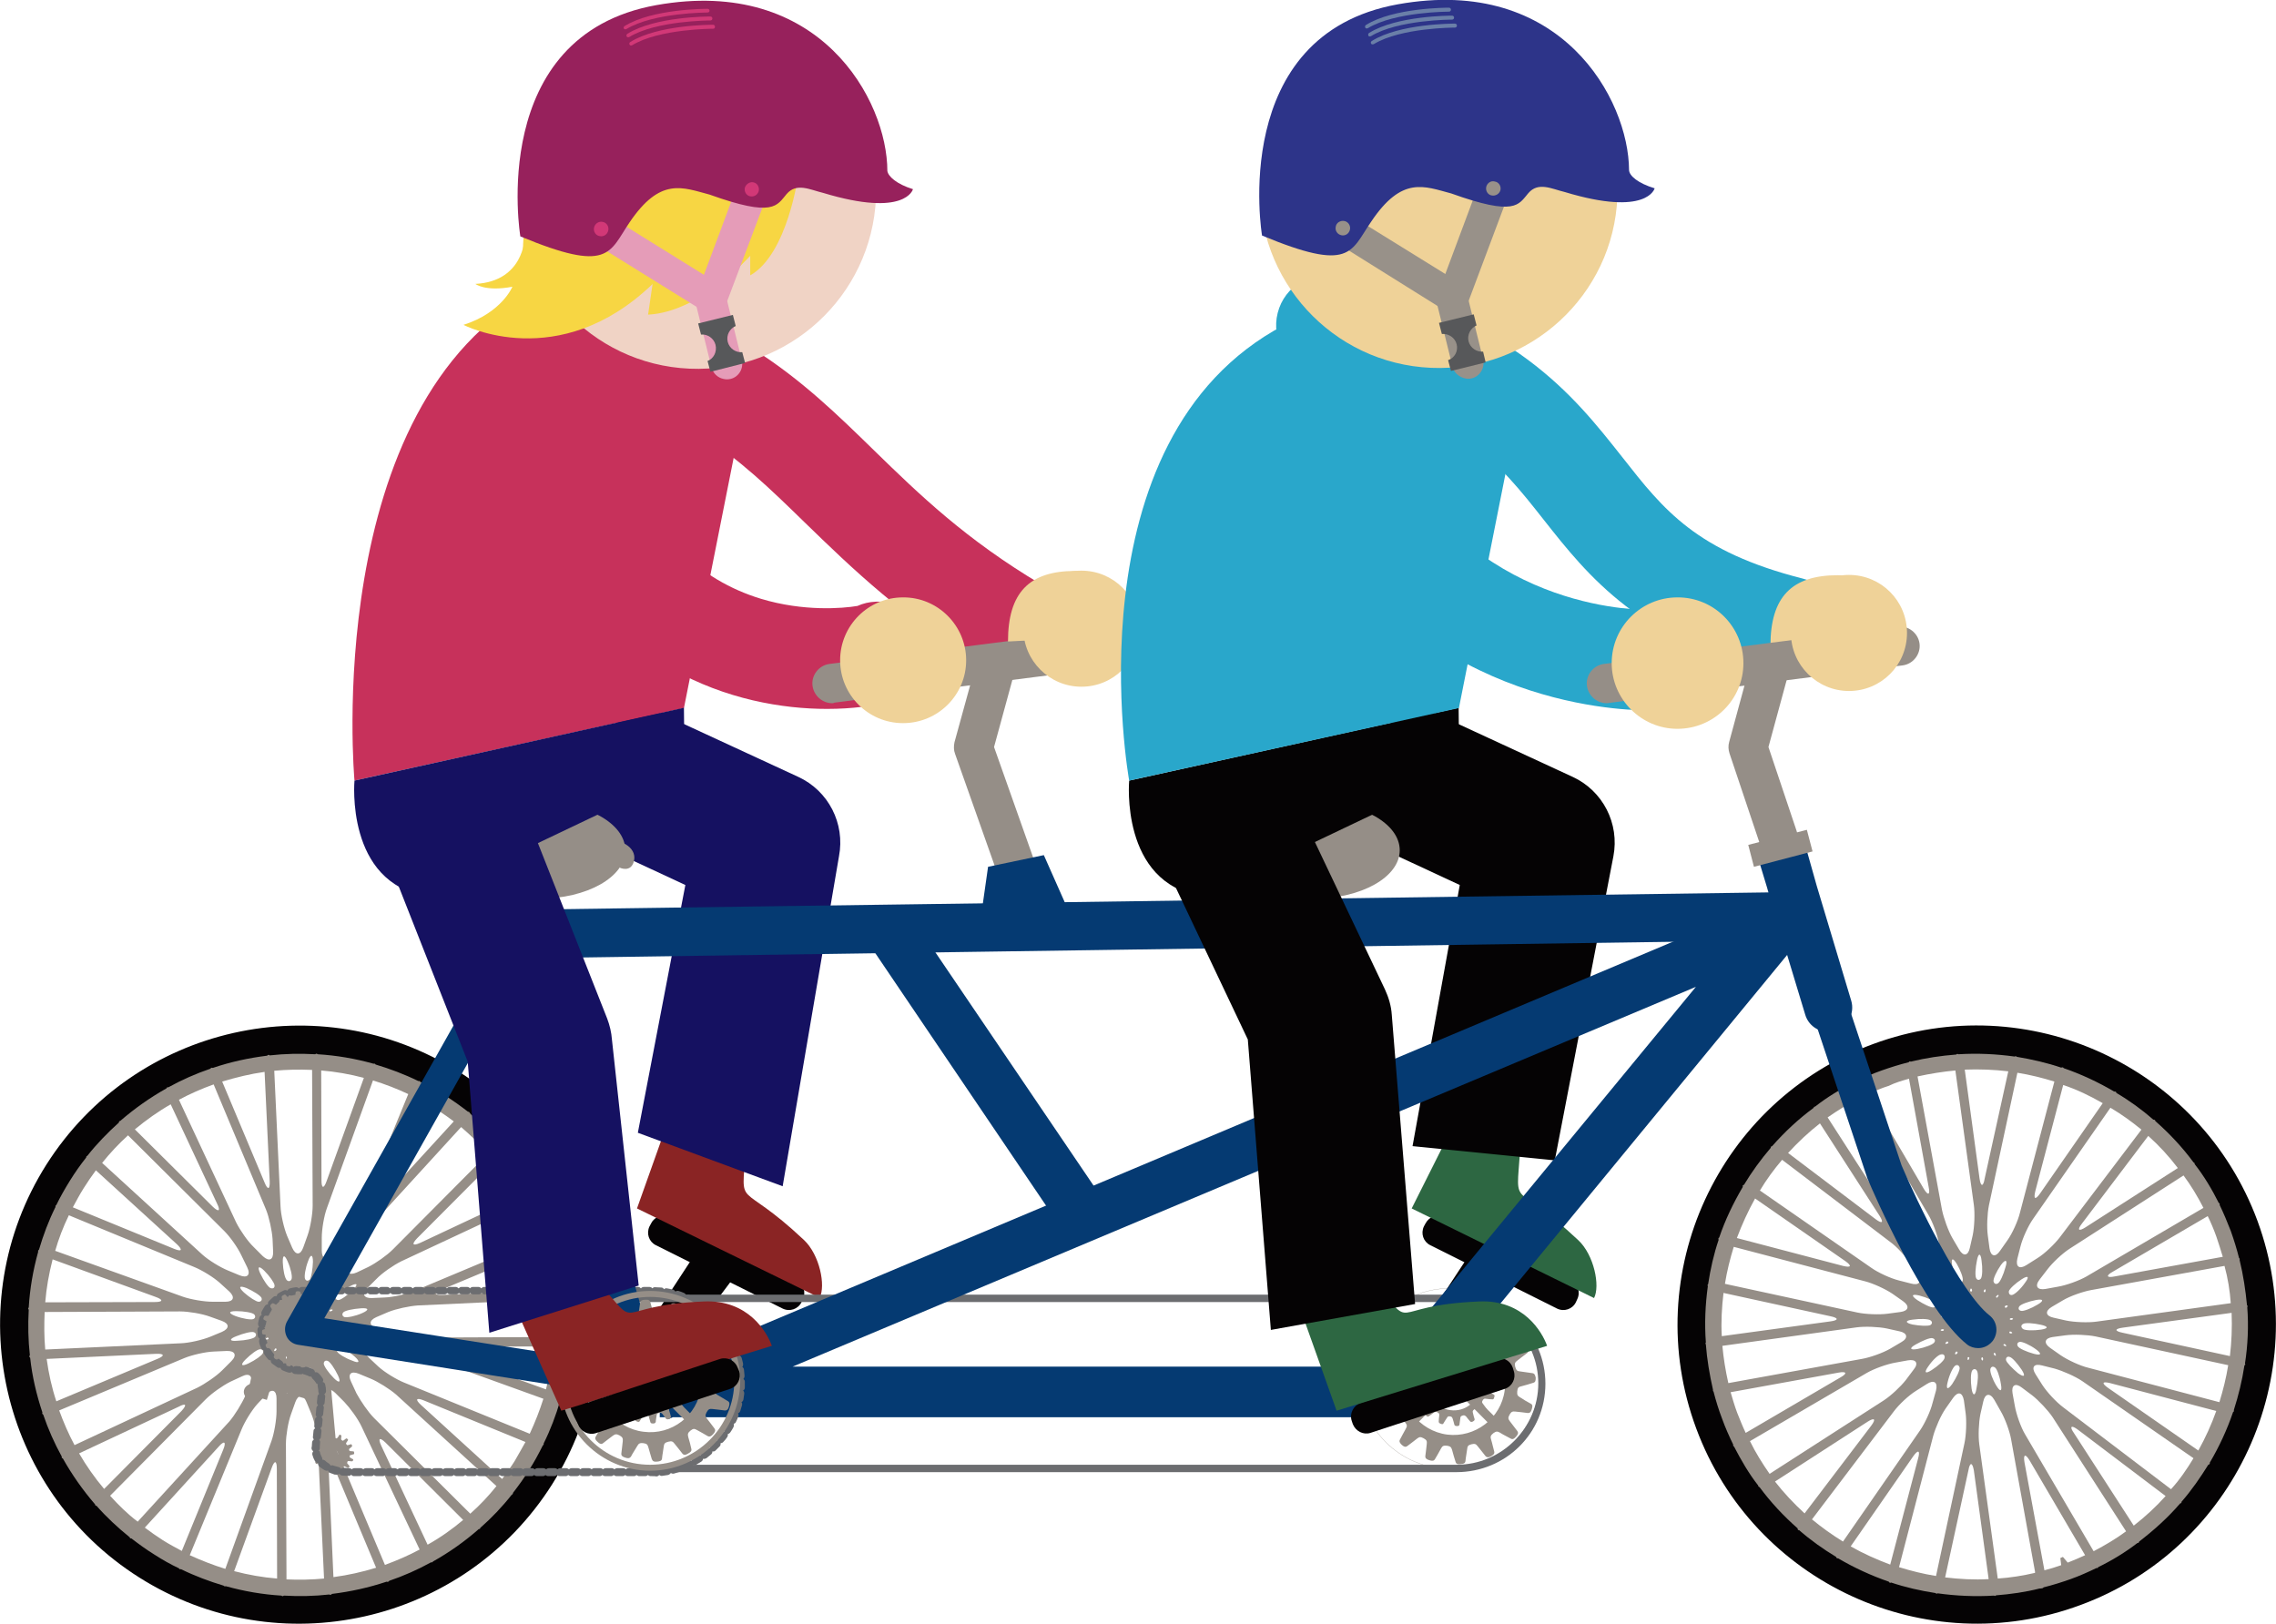 <?xml version="1.0" encoding="utf-8"?>
<!-- Generator: Adobe Illustrator 19.1.0, SVG Export Plug-In . SVG Version: 6.00 Build 0)  -->
<svg version="1.1" id="Layer_1" xmlns="http://www.w3.org/2000/svg" xmlns:xlink="http://www.w3.org/1999/xlink" x="0px" y="0px"
	 viewBox="0 229.6 800 570.8" style="enable-background:new 0 229.6 800 570.8;" xml:space="preserve">
<style type="text/css">
	.st0{fill:#050304;}
	.st1{fill:#8A2424;}
	.st2{fill:#151161;}
	.st3{fill:#29A7CB;}
	.st4{fill:#EFD298;}
	.st5{fill:#2D6742;}
	.st6{fill:none;stroke:#958E87;stroke-width:8.266456e-002;}
	.st7{fill:#6C6D70;}
	.st8{fill:#958E87;}
	.st9{fill:#053A72;}
	.st10{fill:none;stroke:#29A7CB;stroke-width:1.377;stroke-linecap:round;stroke-linejoin:round;}
	.st11{fill:none;stroke:#452D77;stroke-width:8.266456e-002;}
	.st12{fill:#989189;}
	.st13{fill:#2D3489;}
	.st14{fill:#57585A;}
	.st15{fill:#6A7FA8;}
	.st16{fill:#C7315B;}
	.st17{fill:#F0D3C5;}
	.st18{fill:#F7D643;}
	.st19{fill:#E59CB8;}
	.st20{fill:#97215C;}
	.st21{fill:#D23877;}
</style>
<g>
	<polygon class="st0" points="244.4,670.3 224.2,701.2 236.7,707 257.9,678.7 	"/>
	<path class="st0" d="M281.7,687.4c-1.2,2.4-4.1,3.4-6.6,2.2l-44.6-22.3c-2.4-1.2-3.4-4.1-2.2-6.6l0.6-1.1c1.2-2.4,4.1-3.4,6.6-2.2
		l44.5,22.3c2.4,1.2,3.4,4.1,2.2,6.6L281.7,687.4z"/>
	<path class="st1" d="M223.9,654.4l12.1-34l26.1,13.6l0,0c-1.5,21.8-2.9,9.5,20.5,31.5c5.5,5.2,7.7,16,5.5,20.3"/>
	<path class="st2" d="M275.1,646.6l-50.9-18.8l16.7-87.1l-41.5-19.3l21.5-46.3l59.7,27.6c10.6,4.9,16.5,16.4,14.3,27.9L275.1,646.6
		L275.1,646.6z"/>
	<path class="st3" d="M629.5,467.7c-1.4,0-2.8-0.2-4.3-0.5c-49-12.3-66.9-35-82.6-54.9c-15.6-19.8-30.3-38.5-80.7-51.2
		c-9.5-2.4-15.2-12-12.8-21.5c2.4-9.5,12-15.2,21.5-12.8c62,15.7,82,41.2,99.7,63.6c14.5,18.5,26,33.1,63.4,42.6
		c9.5,2.3,15.2,12,12.8,21.4C644.6,462.4,637.4,467.7,629.5,467.7L629.5,467.7z"/>
	<path class="st4" d="M658.9,454.7c0-10.6-2.7-22.9-12.9-22.9c-16.3,0-23.7,7.7-23.7,24.8L658.9,454.7z"/>
	<polygon class="st0" points="516.7,670.3 496.4,701.2 509,707 530.1,678.7 	"/>
	<path class="st0" d="M553.9,687.4c-1.2,2.4-4.1,3.4-6.6,2.2l-44.6-22.3c-2.4-1.2-3.4-4.1-2.2-6.6l0.6-1.1c1.3-2.4,4.1-3.4,6.6-2.2
		l44.5,22.3c2.4,1.2,3.4,4.1,2.2,6.6L553.9,687.4z"/>
	<path class="st5" d="M496.2,654.4l16.2-32.3l21.9,12l0,0c-1.5,21.8-2.9,9.5,20.5,31.5c5.5,5.2,7.7,16,5.5,20.3"/>
	<path class="st0" d="M546.5,637.5l-50-5l16.6-91.8l-41.5-19.3l21.5-46.3l59.7,27.6c10.6,4.9,16.5,16.4,14.3,27.9L546.5,637.5
		L546.5,637.5z"/>
	<path class="st6" d="M541.3,714.2c0,17.5-14.2,31.7-31.7,31.7c-17.5,0-31.8-14.2-31.8-31.7c0-17.5,14.2-31.7,31.8-31.7
		C527.1,682.5,541.3,696.6,541.3,714.2z"/>
	<g>
		<path class="st7" d="M511.9,747.1H229.8c-0.7,0-1.3-0.6-1.3-1.3c0-0.7,0.6-1.3,1.3-1.3h282.2c15.8,0,28.7-12.9,28.7-28.6
			c0-15.8-12.9-28.6-28.7-28.6H212.3c-0.7,0-1.3-0.6-1.3-1.3c0-0.7,0.6-1.3,1.3-1.3h299.6c17.2,0,31.3,14,31.3,31.3
			S529.3,747.1,511.9,747.1L511.9,747.1z"/>
	</g>
	<g>
		<path class="st8" d="M525.1,714.1c-0.6-0.1-1.3-0.2-2.1-0.3c-0.5-0.1-0.7-0.2-0.9-0.8c-0.2-0.6,0-0.8,0.3-1.1
			c0.7-0.5,1.2-1,1.7-1.4c0.4-0.3,0.3-0.6,0.1-1c-0.3-0.5-0.5-0.7-0.9-0.6c-0.7,0.2-1.3,0.3-2.1,0.5c-0.5,0.1-0.7,0.1-1.1-0.4
			c-0.4-0.5-0.4-0.7-0.1-1.2c0.4-0.7,0.8-1.3,1.1-1.9c0.2-0.4,0-0.6-0.3-1c-0.5-0.4-0.7-0.5-1.1-0.2c-0.6,0.4-1.1,0.8-1.8,1.3
			c-0.4,0.3-0.7,0.4-1.2,0.1c-0.6-0.3-0.6-0.6-0.6-1c0.1-0.9,0.1-1.5,0.2-2.2c0-0.4-0.2-0.6-0.7-0.8c-0.5-0.2-0.8-0.2-1,0.2
			c-0.3,0.6-0.7,1.2-1.2,1.9c-0.3,0.4-0.4,0.6-1.1,0.5c-0.6-0.1-0.8-0.3-0.9-0.7c-0.2-0.8-0.4-1.5-0.6-2.1c-0.1-0.4-0.4-0.5-0.9-0.5
			s-0.8,0.2-0.9,0.6c0,0.7-0.2,1.3-0.3,2.2c0,0.5-0.2,0.7-0.8,0.9c-0.7,0.2-0.9,0-1.2-0.4c-0.6-0.7-1-1.2-1.4-1.7
			c-0.2-0.3-0.6-0.3-1-0.1c-0.5,0.3-0.7,0.5-0.6,0.9c0.2,0.7,0.3,1.3,0.6,2.2c0.1,0.5,0.1,0.7-0.4,1.1c-0.5,0.4-0.7,0.4-1.2,0.1
			c-0.7-0.4-1.3-0.7-1.9-1.1c-0.4-0.2-0.6,0-1,0.3c-0.4,0.4-0.5,0.7-0.2,1c0.4,0.5,0.8,1.1,1.3,1.8c0.3,0.4,0.4,0.6,0.1,1.2
			c-0.3,0.6-0.6,0.6-1.1,0.6c-0.8-0.1-1.5-0.2-2.2-0.3c-0.4-0.1-0.6,0.2-0.8,0.7c-0.1,0.5-0.1,0.8,0.2,1c0.7,0.3,1.2,0.7,2,1.1
			c0.4,0.3,0.6,0.4,0.5,1.1c-0.1,0.6-0.2,0.8-0.7,0.9c-0.8,0.2-1.4,0.4-2.1,0.6c-0.4,0.1-0.5,0.4-0.5,1c0,0.5,0.1,0.8,0.6,0.9
			c0.7,0.1,1.3,0.2,2.2,0.3c0.5,0,0.7,0.2,0.9,0.8c0.2,0.6,0,0.8-0.4,1.1c-0.6,0.5-1.2,1-1.7,1.4c-0.4,0.3-0.3,0.6-0.1,1
			c0.2,0.5,0.5,0.7,0.9,0.6c0.7-0.2,1.3-0.3,2.1-0.5c0.5-0.1,0.7-0.1,1.1,0.4c0.4,0.5,0.4,0.7,0.1,1.2c-0.4,0.7-0.8,1.3-1.1,1.9
			c-0.2,0.3,0,0.6,0.3,1c0.5,0.4,0.7,0.5,1.1,0.2c0.6-0.4,1.1-0.8,1.8-1.3c0.4-0.3,0.6-0.4,1.2,0c0.6,0.3,0.6,0.5,0.6,1
			c-0.1,0.9-0.2,1.5-0.2,2.2c0,0.4,0.2,0.6,0.7,0.8c0.5,0.2,0.8,0.2,1-0.2c0.3-0.6,0.7-1.1,1.2-1.9c0.2-0.4,0.4-0.6,1.1-0.5
			c0.6,0.1,0.7,0.3,0.9,0.8c0.2,0.8,0.5,1.5,0.6,2.1c0.1,0.4,0.4,0.5,1,0.5c0.5,0,0.8-0.2,0.8-0.6c0.1-0.7,0.2-1.3,0.3-2.2
			c0-0.5,0.2-0.7,0.8-0.9c0.6-0.2,0.8,0,1.2,0.3c0.5,0.7,1,1.2,1.4,1.7c0.2,0.3,0.6,0.3,1,0.1c0.5-0.3,0.7-0.5,0.6-0.9
			c-0.2-0.6-0.4-1.3-0.6-2.2c-0.1-0.5-0.1-0.7,0.4-1.1c0.5-0.4,0.7-0.4,1.2-0.1c0.7,0.4,1.3,0.7,2,1.1c0.4,0.2,0.6,0,1-0.3
			c0.4-0.4,0.5-0.7,0.2-1c-0.4-0.6-0.8-1.1-1.3-1.8c-0.3-0.4-0.4-0.6,0-1.2c0.3-0.5,0.6-0.6,1.1-0.5c0.8,0.1,1.5,0.2,2.2,0.2
			c0.4,0.1,0.6-0.2,0.7-0.7c0.2-0.5,0.2-0.8-0.2-1c-0.6-0.3-1.2-0.7-1.9-1.1c-0.4-0.2-0.6-0.4-0.5-1.1c0-0.6,0.2-0.8,0.7-0.9
			c0.8-0.2,1.4-0.4,2.1-0.6c0.4-0.1,0.5-0.4,0.5-0.9C525.7,714.4,525.5,714.2,525.1,714.1 M520.2,717.2c-0.7,5.1-5.2,8.8-10.4,8.1
			c-5.1-0.6-8.8-5.3-8.1-10.4c0.7-5.1,5.2-8.8,10.4-8.1C517.3,707.4,520.9,712,520.2,717.2"/>
		<path class="st8" d="M538.6,712.3c-1.3-0.2-2.6-0.4-4.2-0.6c-1.1-0.1-1.4-0.3-1.8-1.6c-0.3-1.2-0.1-1.6,0.7-2.2
			c1.3-1,2.3-1.8,3.4-2.6c0.7-0.5,0.6-1.2,0.1-2.1c-0.5-0.9-0.9-1.3-1.7-1.1c-1.3,0.3-2.6,0.7-4.2,1.1c-0.9,0.3-1.4,0.2-2.1-0.8
			c-0.7-1-0.7-1.5-0.2-2.3c0.8-1.4,1.4-2.6,2.1-3.8c0.4-0.7,0.1-1.2-0.6-1.9c-0.8-0.7-1.3-0.9-2-0.4c-1.1,0.8-2.1,1.6-3.4,2.6
			c-0.8,0.6-1.2,0.7-2.3,0.1c-1.1-0.6-1.2-1-1.1-2c0.2-1.6,0.3-2.9,0.5-4.3c0.1-0.8-0.4-1.2-1.4-1.5c-1-0.4-1.6-0.3-2,0.4
			c-0.7,1.2-1.3,2.3-2.1,3.7c-0.5,0.9-0.8,1.1-2.1,1c-1.2-0.2-1.5-0.5-1.8-1.5c-0.4-1.6-0.8-2.8-1.2-4.1c-0.2-0.8-0.7-1-1.8-0.9
			c-1.1,0-1.6,0.3-1.7,1.1c-0.2,1.3-0.4,2.6-0.6,4.3c-0.1,1-0.4,1.3-1.5,1.7c-1.2,0.3-1.6,0.1-2.2-0.7c-1-1.3-1.9-2.3-2.7-3.4
			c-0.5-0.6-1.2-0.6-2-0.1c-0.9,0.5-1.3,0.9-1.1,1.7c0.3,1.3,0.6,2.5,1.1,4.2c0.3,0.9,0.2,1.4-0.8,2.2c-1,0.7-1.4,0.7-2.3,0.2
			c-1.5-0.9-2.6-1.5-3.8-2.1c-0.7-0.4-1.2-0.1-1.9,0.7c-0.7,0.8-0.9,1.4-0.4,2c0.8,1,1.6,2.1,2.6,3.4c0.6,0.8,0.7,1.2,0.1,2.3
			c-0.6,1.1-1.1,1.2-2,1.1c-1.7-0.2-3-0.3-4.3-0.5c-0.8-0.1-1.2,0.4-1.5,1.3c-0.3,1-0.3,1.6,0.4,2c1.2,0.6,2.2,1.3,3.7,2.2
			c0.9,0.5,1.2,0.9,1,2.1c-0.2,1.2-0.5,1.5-1.5,1.8c-1.6,0.4-2.8,0.8-4.1,1.2c-0.8,0.2-0.9,0.8-0.9,1.8c0,1,0.3,1.6,1.1,1.7
			c1.3,0.2,2.6,0.4,4.2,0.6c1,0.1,1.4,0.3,1.7,1.6c0.3,1.2,0.1,1.6-0.6,2.2c-1.3,1-2.3,1.9-3.4,2.7c-0.7,0.5-0.6,1.2-0.1,2
			c0.5,0.9,0.9,1.3,1.7,1.1c1.3-0.3,2.6-0.6,4.2-1.1c0.9-0.3,1.3-0.2,2.1,0.8s0.7,1.4,0.2,2.3c-0.8,1.4-1.4,2.6-2,3.7
			c-0.4,0.7-0.1,1.2,0.6,1.9c0.8,0.7,1.3,0.9,2,0.4c1.1-0.8,2.1-1.6,3.4-2.6c0.8-0.6,1.2-0.7,2.3-0.1c1.1,0.6,1.2,1,1.1,2
			c-0.2,1.6-0.3,2.9-0.5,4.2c-0.1,0.8,0.4,1.2,1.4,1.5c1,0.3,1.6,0.3,2-0.4c0.7-1.2,1.3-2.2,2.1-3.7c0.5-0.9,0.8-1.1,2.1-1
			c1.2,0.2,1.5,0.5,1.8,1.5c0.4,1.6,0.8,2.8,1.2,4.1c0.2,0.8,0.7,1,1.8,0.9c1-0.1,1.6-0.3,1.7-1.1c0.1-1.3,0.4-2.6,0.6-4.2
			c0.1-1,0.3-1.4,1.5-1.7c1.2-0.3,1.6-0.1,2.2,0.7c1,1.3,1.9,2.3,2.7,3.4c0.5,0.6,1.2,0.6,2,0.1c0.9-0.5,1.3-0.9,1.1-1.7
			c-0.4-1.3-0.6-2.6-1.1-4.2c-0.3-0.9-0.2-1.4,0.8-2.2c1-0.7,1.4-0.7,2.3-0.2c1.4,0.9,2.6,1.4,3.8,2.1c0.7,0.4,1.2,0.1,1.9-0.7
			c0.7-0.8,0.9-1.3,0.4-2c-0.8-1-1.6-2.1-2.6-3.4c-0.6-0.8-0.7-1.2-0.1-2.3c0.6-1.1,1.1-1.2,2-1.1c1.7,0.2,3,0.3,4.3,0.5
			c0.8,0.1,1.2-0.3,1.5-1.3c0.3-1,0.4-1.6-0.4-2c-1.2-0.6-2.3-1.3-3.7-2.2c-0.9-0.5-1.1-0.9-1-2.1c0.1-1.3,0.5-1.6,1.5-1.8
			c1.6-0.4,2.8-0.8,4.1-1.2c0.8-0.2,0.9-0.8,0.9-1.8C539.6,713,539.4,712.4,538.6,712.3 M528.9,718.3c-1.3,9.9-10.4,16.8-20.2,15.6
			c-9.9-1.3-16.9-10.4-15.6-20.2c1.3-9.9,10.4-16.8,20.2-15.6C523.1,699.3,530.2,708.4,528.9,718.3"/>
		<rect x="509.2" y="695.2" class="st8" width="3" height="21.7"/>
		<polygon class="st8" points="496.4,731.7 494.2,729.5 509.6,714.2 511.7,716.3 		"/>
		<polygon class="st8" points="525,731.7 527.3,729.5 511.8,714.2 509.7,716.3 		"/>
	</g>
	<g>
		<path class="st9" d="M234.8,728.5l-0.3-0.7h-2.6v-6.2l-3.9-9.4l3.9-1.7v-0.4h1.1l389.3-163.9l10.3,13.7L494.5,727.8h-258
			L234.8,728.5L234.8,728.5z M278.6,710h207.5l110-133.5L278.6,710L278.6,710z"/>
		<g>
			<path class="st0" d="M161.4,606.4c49,31.1,63.6,96.1,32.6,145.1c-31.1,49-96.1,63.6-145.1,32.6s-63.6-96.1-32.6-145.1
				C47.4,590,112.4,575.4,161.4,606.4 M54.4,775.4c44.2,28,102.9,14.8,130.9-29.4c27.9-44.2,14.7-103-29.4-130.9
				c-44.2-27.9-103-14.8-130.9,29.4C-3,688.6,10.2,747.3,54.4,775.4"/>
			<path class="st8" d="M200.6,701.3c0-0.1,0-0.3-0.1-0.4c0.3-5.3,0.1-10.7-0.4-16c0.1-0.1,0.2-0.3,0.1-0.4c0-0.2-0.1-0.3-0.2-0.5
				c-0.8-6.5-2.2-12.9-4.3-19.2c0.1-0.2,0.1-0.4,0-0.5c0-0.1-0.1-0.2-0.3-0.3c-1.7-5-3.9-10-6.5-14.7c0-0.2,0-0.3,0-0.4
				c0-0.1-0.2-0.2-0.3-0.3c-3.2-5.7-7.1-11.1-11.4-16.1c0-0.2,0-0.3-0.1-0.4s-0.2-0.1-0.4-0.1c-3.3-3.8-7.2-7.4-11.2-10.7
				c-0.1-0.2-0.4-0.5-0.6-0.8c-0.1-0.1-0.2-0.1-0.4-0.1c-2.6-2-5.2-3.9-8.1-5.7c-2.8-1.8-5.7-3.4-8.7-4.8c0-0.1-0.1-0.3-0.3-0.3
				c-0.1,0-0.2,0-0.4,0c-4.9-2.4-10-4.3-15-5.8c0-0.1-0.1-0.2-0.3-0.3c-0.1,0-0.3,0-0.5,0c-6.5-1.8-12.9-2.9-19.5-3.3
				c-0.2-0.1-0.3-0.2-0.5-0.2c-0.1,0-0.3,0.1-0.4,0.2c-5.3-0.3-10.7-0.2-16,0.4c-0.1-0.1-0.3-0.2-0.4-0.2c-0.2,0-0.3,0.1-0.5,0.3
				c-6.5,0.8-12.9,2.2-19.1,4.3c-0.2-0.1-0.4-0.1-0.6,0c-0.1,0.1-0.2,0.2-0.3,0.3c-5,1.7-10,3.9-14.7,6.5c-0.2,0-0.3,0-0.4,0
				c-0.1,0.1-0.2,0.2-0.3,0.4c-5.7,3.2-11.1,7-16.2,11.4c-0.1,0-0.3,0.1-0.4,0.2c-0.1,0.1-0.1,0.2-0.1,0.4
				c-3.9,3.5-7.8,7.5-11.1,11.7c-0.1,0-0.2,0.1-0.3,0.2s-0.1,0.2-0.1,0.4c-2,2.5-3.9,5.2-5.7,8.1s-3.4,5.7-4.8,8.6
				c-0.1,0.1-0.3,0.2-0.3,0.3s0,0.3,0,0.4c-2.4,4.8-4.3,9.9-5.8,15c-0.1,0.1-0.2,0.2-0.3,0.3c0,0.1,0,0.3,0,0.5
				c-1.8,6.5-2.9,12.9-3.3,19.5c-0.1,0.1-0.2,0.3-0.2,0.4c0,0.1,0.1,0.3,0.2,0.4c-0.3,5.3-0.2,10.7,0.4,16c-0.1,0.1-0.2,0.3-0.2,0.4
				c0,0.2,0.1,0.3,0.3,0.5c0.7,6.5,2.2,12.9,4.3,19.2c-0.1,0.2-0.1,0.4,0,0.5c0,0.1,0.2,0.2,0.3,0.3c1.7,5,3.9,10,6.5,14.7
				c0,0.1,0,0.3,0,0.4s0.2,0.2,0.4,0.3c3.2,5.7,7,11.1,11.3,16.1c0,0.2,0,0.3,0.2,0.4c0,0.1,0.2,0.1,0.3,0.1
				c3.5,4,7.5,7.7,11.7,11.1c0,0.1,0.1,0.3,0.1,0.3c0.1,0.1,0.3,0.1,0.5,0.1c2.6,2,5.2,3.9,8.1,5.7c2.8,1.8,5.6,3.4,8.6,4.8
				c0.1,0.2,0.2,0.3,0.3,0.3c0.1,0.1,0.2,0,0.4,0c4.9,2.4,10,4.3,15,5.8c0.1,0.1,0.2,0.2,0.3,0.2c0.1,0.1,0.3,0,0.5,0
				c6.5,1.8,12.9,2.9,19.5,3.3c0.1,0.1,0.3,0.2,0.5,0.2c0.1,0,0.2-0.1,0.4-0.2c5.3,0.3,10.7,0.2,16-0.4c0.1,0.1,0.3,0.2,0.4,0.1
				c0.2,0,0.3-0.1,0.5-0.3c6.5-0.8,12.9-2.2,19.2-4.3c0.2,0.1,0.4,0.1,0.6,0c0.1,0,0.2-0.2,0.3-0.3c5-1.7,10-3.9,14.7-6.5
				c0.1,0,0.3,0,0.4,0c0.1,0,0.2-0.2,0.3-0.3c5.7-3.2,11.1-7,16.1-11.4c0.2,0,0.3,0,0.4-0.1c0.1-0.1,0.1-0.2,0.1-0.3
				c4-3.5,7.8-7.5,11.1-11.7c0.1,0,0.3-0.1,0.3-0.2c0.1-0.1,0.1-0.3,0.1-0.4c2-2.6,3.9-5.2,5.7-8.1c1.8-2.8,3.3-5.6,4.8-8.6
				c0.1-0.1,0.3-0.2,0.3-0.3c0-0.1,0-0.3,0-0.4c2.4-4.8,4.3-9.9,5.8-15c0.1-0.1,0.2-0.2,0.2-0.3c0-0.1,0-0.3,0-0.5
				c1.8-6.5,2.9-12.9,3.3-19.5C200.5,701.6,200.6,701.5,200.6,701.3 M186.2,733.6L142,715.6c-2.7-1.1-6.8-3.6-9-5.6l-3.3-3.1
				c-2.1-2-1.5-3.6,1.4-3.6h4.5c3,0,7.7,0.8,10.5,1.8l44.9,16.2C189.7,725.4,188.1,729.5,186.2,733.6 M150.3,772.6L134,737.8
				c-1.2-2.6-0.6-3.1,1.5-1.1l27.3,27.2C159,767.1,154.8,770.1,150.3,772.6 M147.5,774.3c-3.9,2.1-8.1,3.9-12.2,5.4l-18.5-44
				c-1.1-2.7-2.1-7.4-2.3-10.4l-0.2-4.5c-0.1-2.9,1.4-3.6,3.5-1.6l3.2,3.2c2,2.1,4.8,5.9,6.1,8.7L147.5,774.3z M117.2,784l-1.7-38.5
				c-0.1-2.9,0.6-3.1,1.8-0.4l14.9,35.6C127.3,782.2,122.4,783.3,117.2,784 M105.2,699.9c-0.5,0-1.3-0.1-1.8-0.3
				c-0.5-0.2-1.2-0.6-1.6-1c-0.4-0.4-0.8-1.1-1-1.5c-0.2-0.5-0.4-1.3-0.4-1.8c0-0.6,0.1-1.4,0.3-1.8c0.2-0.5,0.6-1.2,1-1.6
				c0.3-0.4,1-0.9,1.5-1.1s1.3-0.4,1.8-0.4c0.6,0,1.3,0.1,1.8,0.3c0.5,0.2,1.2,0.6,1.6,1c0.4,0.4,0.9,1,1.1,1.5s0.4,1.3,0.4,1.8
				s-0.1,1.3-0.3,1.8c-0.2,0.5-0.7,1.2-1,1.6c-0.3,0.4-1,0.8-1.5,1C106.7,699.7,105.8,699.9,105.2,699.9 M105.7,707.8
				c-0.1,0.3-0.3,0.3-0.5,0c-0.1-0.3-0.1-0.6,0-0.8c0.1-0.1,0.3-0.1,0.5,0C105.8,707.1,105.8,707.5,105.7,707.8 M66.7,776.3
				l18.2-44.2c1.1-2.7,3.6-6.8,5.6-9l3.1-3.3c2-2.2,3.6-1.5,3.6,1.4v4.5c0,2.9-0.8,7.7-1.8,10.5l-16.2,44.9
				C75,779.8,70.9,778.2,66.7,776.3 M26.2,737.6c-2.1-3.9-3.9-8.1-5.4-12.2l44-18.4c2.7-1.1,7.4-2.2,10.4-2.3l4.5-0.2
				c2.9-0.1,3.7,1.5,1.6,3.6l-3.2,3.2c-2.1,2.1-6.1,4.8-8.7,6.1L26.2,737.6z M63.8,725.6L36.6,753c-3.3-3.9-6.3-8.2-8.8-12.5
				l35-16.4C65.4,722.7,65.8,723.4,63.8,725.6 M24.2,656.8l44.1,18.2c2.7,1.1,6.8,3.6,9,5.6l3.3,3c2.1,2,1.5,3.6-1.4,3.6h-4.5
				c-2.9,0-7.7-0.8-10.5-1.8l-44.8-16.1C20.6,665.1,22.2,660.9,24.2,656.8 M60,617.8l16.3,34.9c1.3,2.6,0.6,3.1-1.5,1.1l-27.4-27.2
				C51.4,623.3,55.6,620.3,60,617.8 M62.9,616.2c3.9-2.1,8-3.9,12.2-5.4l18.4,44c1.1,2.7,2.1,7.4,2.3,10.3l0.2,4.5
				c0.1,2.9-1.4,3.6-3.6,1.6l-3.2-3.2c-2.1-2-4.8-5.9-6.2-8.7L62.9,616.2z M93,606.4l1.8,38.5c0.1,2.9-0.7,3.1-1.8,0.4l-14.9-35.5
				C83.1,608.3,88,607.1,93,606.4 M94,691.2c-0.1,0.1-0.5,0-0.7-0.3c-0.3-0.2-0.2-0.4,0.1-0.4c0.3,0,0.6,0.1,0.7,0.3
				C94.2,690.9,94.2,691.1,94,691.2 M94.2,699.8c0.1,0.1,0.2,0.3,0.2,0.4c-0.1,0.2-0.4,0.3-0.7,0.3c-0.3,0-0.4-0.2-0.2-0.4
				C93.8,699.9,94,699.7,94.2,699.8 M93.3,695.3c0.1,0.1,0.1,0.3,0,0.4c-0.1,0.1-0.5,0.1-0.8,0c-0.3-0.1-0.3-0.3,0-0.4
				S93.2,695.2,93.3,695.3 M95.8,708.5c0.8-0.4,1.4,0,1.4,0.9s-1.5,3.2-3.3,5.3c-1.9,2-2.5,1.6-1.5-1
				C93.4,711.2,95,708.9,95.8,708.5 M96.7,704.5c-0.3,0.1-0.4,0-0.3-0.3c0.1-0.3,0.3-0.6,0.5-0.6c0.2,0,0.3,0.1,0.3,0.3
				C97.2,704.1,97,704.4,96.7,704.5 M96.5,687.2c-0.1,0-0.4-0.3-0.6-0.5c-0.1-0.3,0-0.4,0.3-0.3c0.3,0.1,0.6,0.4,0.6,0.6
				C96.8,687,96.7,687.2,96.5,687.2 M95.1,682.4c-0.8-0.3-2.4-2.6-3.6-5.1c-1.2-2.5-0.5-2.9,1.4-1c1.9,1.9,3.5,4.2,3.6,5.1
				C96.6,682.3,96,682.7,95.1,682.4 M91.9,685.8c0.3,0.8-0.1,1.4-1,1.4c-0.8,0-3.2-1.5-5.2-3.3c-2-1.9-1.6-2.5,1-1.5
				C89.1,683.5,91.4,684.9,91.9,685.8 M89.3,691.6c0.6,0.6,0.5,1.4-0.3,1.7s-3.6-0.1-6.3-1.1c-2.5-1-2.4-1.7,0.3-1.7
				C85.8,690.5,88.6,691,89.3,691.6 M15.7,690.8l47.6-0.2c2.9,0,7.7,0.8,10.4,1.8l4.2,1.5c2.8,1,2.8,2.7,0.1,3.9l-4.1,1.7
				c-2.7,1.1-7.4,2.2-10.4,2.3L15.9,704C15.5,699.6,15.5,695.2,15.7,690.8 M54.7,685.5c2.8,1,2.6,1.8-0.3,1.8l-38.5,0.1
				c0.4-5,1.3-10.1,2.6-15.1L54.7,685.5z M16.4,707.3l38.5-1.8c2.9-0.1,3.1,0.7,0.4,1.8l-35.5,14.9
				C18.2,717.4,17.1,712.4,16.4,707.3 M83.1,699.3c2.5-1,5.2-1.7,6.1-1.4s1,1.1,0.4,1.7c-0.6,0.6-3.3,1.2-6.1,1.3
				C80.6,701.2,80.4,700.3,83.1,699.3 M86.3,707.5c1.9-1.9,4.2-3.6,5.1-3.6s1.4,0.6,1,1.4c-0.4,0.8-2.6,2.4-5.1,3.6
				C84.8,710.1,84.4,709.4,86.3,707.5 M95.5,745.6c1-2.8,1.8-2.6,1.8,0.3l0.1,38.6c-5.1-0.4-10.1-1.3-15.1-2.6L95.5,745.6z
				 M99.4,673.4c-0.1-2.7,0.6-2.9,1.7-0.4c1.1,2.5,1.7,5.2,1.4,6.2c-0.3,0.8-1.1,1-1.7,0.4C100.1,678.9,99.5,676.1,99.4,673.4
				 M100.6,684.3c-0.1,0.2-0.2,0.2-0.4,0.2c-0.1,0-0.3-0.4-0.3-0.7c0-0.3,0.2-0.4,0.4-0.2C100.5,683.8,100.6,684.1,100.6,684.3
				 M100.5,706.9c0-0.3,0.1-0.7,0.3-0.7c0.1-0.1,0.3,0,0.4,0.2c0.1,0.2,0,0.5-0.3,0.7C100.6,707.3,100.5,707.2,100.5,706.9
				 M101.5,711c0.6-0.6,1.3-0.5,1.7,0.3c0.3,0.8-0.1,3.6-1.1,6.2c-0.9,2.6-1.7,2.4-1.7-0.3C100.5,714.6,100.9,711.7,101.5,711
				 M104.6,682.6c0.1-0.3,0.3-0.3,0.5,0c0.1,0.3,0.1,0.6,0,0.8c-0.1,0.1-0.3,0.1-0.4,0C104.5,683.3,104.5,682.9,104.6,682.6
				 M108.9,679.4c-0.7,0.6-1.4,0.5-1.7-0.3c-0.3-0.8,0.1-3.6,1.1-6.2c0.9-2.6,1.7-2.4,1.7,0.3C109.9,675.8,109.4,678.7,108.9,679.4
				 M109.9,683.5c0,0.3-0.1,0.7-0.3,0.7c-0.1,0.1-0.3,0-0.4-0.2c0-0.2,0-0.5,0.3-0.7C109.7,683.1,109.9,683.2,109.9,683.5
				 M110.2,705.9c0.2,0.1,0.3,0.4,0.3,0.7c0,0.3-0.1,0.4-0.4,0.2c-0.2-0.2-0.4-0.5-0.3-0.7C109.8,706,110,705.9,110.2,705.9
				 M107.9,711.2c0.3-0.8,1.1-1,1.7-0.4s1.3,3.4,1.3,6.2c0.1,2.7-0.6,2.9-1.7,0.4C108.2,714.9,107.6,712.1,107.9,711.2 M114.9,654.3
				l16.2-44.9c4.2,1.3,8.4,2.9,12.4,4.8l-18.1,44.1c-1.2,2.7-3.7,6.8-5.6,9l-3.1,3.3c-2,2.2-3.6,1.5-3.6-1.4v-4.5
				C113.1,661.7,113.9,657,114.9,654.3 M113,644.5l-0.1-38.6c5,0.4,10.1,1.3,15,2.6l-13.1,36.3C113.8,647.6,113,647.4,113,644.5
				 M184.2,652.8c2.1,3.9,3.9,8.1,5.3,12.2l-43.9,18.4c-2.7,1.1-7.4,2.2-10.4,2.3l-4.5,0.2c-2.9,0.1-3.6-1.5-1.6-3.5l3.2-3.2
				c2-2.1,5.9-4.8,8.7-6.2L184.2,652.8z M146.6,664.9l27.2-27.3c3.3,3.9,6.3,8.2,8.8,12.5l-34.9,16.4
				C145,667.7,144.6,667,146.6,664.9 M194.7,699.6l-47.6,0.2c-3,0-7.7-0.8-10.5-1.8l-4.2-1.5c-2.8-1-2.8-2.7-0.1-3.9l4.2-1.8
				c2.7-1.1,7.4-2.1,10.4-2.3l47.6-2.2C194.8,690.8,194.9,695.2,194.7,699.6 M194,683.1l-38.5,1.7c-2.9,0.1-3.1-0.7-0.4-1.8
				l35.6-14.9C192.2,673,193.3,678.1,194,683.1 M127.3,691.2c-2.5,1.1-5.2,1.6-6.2,1.4c-0.8-0.3-1-1.1-0.4-1.7
				c0.6-0.6,3.3-1.2,6.2-1.4C129.7,689.3,129.8,690.1,127.3,691.2 M124.1,683c-1.9,1.9-4.2,3.5-5.1,3.6c-0.9,0-1.3-0.6-1-1.4
				c0.3-0.8,2.6-2.4,5.1-3.5C125.6,680.4,126,681,124.1,683 M116.2,699.2c0.2-0.1,0.5,0,0.7,0.3c0.2,0.2,0.2,0.4-0.1,0.4
				c-0.4,0-0.7-0.1-0.7-0.3C116,699.5,116.1,699.3,116.2,699.2 M116.1,690.6c-0.2,0-0.3-0.2-0.2-0.4c0-0.2,0.4-0.3,0.7-0.3
				c0.3,0,0.4,0.2,0.2,0.4C116.5,690.5,116.2,690.7,116.1,690.6 M116.9,695.1c-0.1-0.1-0.1-0.3,0-0.5c0.1-0.1,0.5-0.1,0.8,0
				c0.3,0.1,0.3,0.3,0,0.5C117.4,695.3,117.1,695.3,116.9,695.1 M116.5,675.7c1.8-2,2.5-1.6,1.4,0.9c-1,2.5-2.5,4.9-3.3,5.2
				c-0.8,0.4-1.5,0-1.5-0.9S114.6,677.8,116.5,675.7 M113.7,685.9c0.3-0.1,0.5,0,0.3,0.3c-0.1,0.3-0.4,0.6-0.5,0.6
				c-0.2,0-0.3-0.1-0.3-0.3S113.4,686,113.7,685.9 M113.9,703.2c0.2,0,0.4,0.3,0.6,0.5c0.1,0.3,0,0.5-0.3,0.3
				c-0.3-0.1-0.6-0.4-0.6-0.5S113.7,703.2,113.9,703.2 M115.2,708c0.8,0.3,2.4,2.6,3.6,5.1c1.1,2.4,0.5,2.9-1.4,1s-3.5-4.2-3.6-5.1
				C113.8,708.1,114.4,707.7,115.2,708 M118.5,704.7c-0.4-0.8,0-1.5,1-1.5c0.9,0,3.2,1.5,5.2,3.3s1.6,2.5-0.9,1.4
				C121.3,707,118.9,705.5,118.5,704.7 M121.1,698.8c-0.7-0.6-0.5-1.4,0.3-1.7c0.8-0.3,3.5,0.1,6.2,1.1c2.6,0.9,2.4,1.7-0.3,1.7
				C124.5,699.9,121.7,699.4,121.1,698.8 M155.6,704.9c-2.7-1-2.6-1.9,0.3-1.9l38.6-0.1c-0.4,5-1.3,10.1-2.6,15.1L155.6,704.9z
				 M171.7,635l-33.6,33.8c-2.1,2.1-5.9,4.8-8.7,6.2l-4,1.9c-2.7,1.2-3.9,0-2.8-2.7l1.7-4.2c1.1-2.7,3.6-6.8,5.6-9l31.9-34.9
				c0.1-0.1,0.2-0.2,0.3-0.3C165.4,628.7,168.7,631.8,171.7,635 M154.4,620.2c1.8,1.2,3.4,2.3,5.1,3.6l-26,28.4
				c-2,2.2-2.7,1.7-1.6-1l14.6-35.7c1.9,1,3.8,2.1,5.7,3.2l-0.6,2.6l0.8,0.4L154.4,620.2z M109.7,605.7l0.2,47.7
				c0,2.9-0.8,7.7-1.8,10.5l-1.5,4.2c-1,2.8-2.7,2.8-3.9,0.1l-1.8-4.2c-1.1-2.7-2.2-7.4-2.3-10.4L96.4,606
				C100.7,605.6,105.1,605.5,109.7,605.7 M45,628.7l33.8,33.6c2.1,2.1,4.8,5.9,6.1,8.7l2,4.1c1.3,2.7,0,3.9-2.7,2.8l-4.1-1.7
				c-2.7-1.1-6.8-3.6-9-5.6l-35.2-32.2C38.7,634.9,41.7,631.7,45,628.7 M33.7,641l28.5,26c2.1,2,1.7,2.7-1,1.6L25.6,654
				c1.2-2.2,2.4-4.5,3.8-6.7C30.8,645.1,32.2,643,33.7,641 M38.7,755.4l33.6-33.9c2.1-2.1,5.9-4.8,8.7-6.2l4.1-1.9
				c2.6-1.3,3.9,0,2.8,2.7l-1.7,4.2c-1.2,2.7-3.7,6.8-5.6,9l-32.2,35.2C44.8,761.8,41.6,758.6,38.7,755.4 M50.9,766.6l26-28.5
				c1.9-2.2,2.7-1.7,1.6,1l-14.6,35.7c-2.2-1.2-4.5-2.4-6.7-3.8C55,769.6,52.9,768.1,50.9,766.6 M100.7,784.8l-0.2-47.7
				c0-2.9,0.8-7.7,1.8-10.4l1.5-4.2c1-2.8,2.8-2.8,3.9-0.1l1.7,4.1c1.1,2.7,2.2,7.4,2.3,10.4l2.2,47.6
				C109.7,784.9,105.1,785,100.7,784.8 M165.3,761.7l-33.8-33.6c-2.1-2.1-4.8-6.1-6.2-8.7l-1.9-4.1c-1.3-2.7,0-3.9,2.7-2.8l4.1,1.7
				c2.7,1.1,6.8,3.7,9,5.6l35.3,32.2C171.7,755.5,168.7,758.7,165.3,761.7 M176.5,749.5l-28.5-26c-2.2-2-1.7-2.7,1-1.6l35.7,14.6
				c-1.2,2.2-2.5,4.4-3.8,6.7C179.6,745.3,178,747.4,176.5,749.5"/>
			<polygon class="st8" points="93.8,705.6 89.7,707.8 87,719.7 93.8,721.7 95,717.7 112.4,722.7 115.4,737.3 118.2,737.9 
				116.1,714.6 98.8,709.5 			"/>
			<path class="st8" d="M92.1,718.9c0,1.6-1.4,2.9-3.2,2.9c-1.7,0-3.2-1.3-3.2-2.9s1.4-2.9,3.2-2.9C90.8,716,92.1,717.3,92.1,718.9"
				/>
			<path class="st0" d="M731.3,793.8c-54.4,20.2-115-7.8-135.1-62.1c-20.2-54.4,7.8-115,62.2-135.1c54.4-20.1,115,7.8,135.1,62.2
				C813.5,713.2,785.6,773.8,731.3,793.8 M661.9,606.3c-49,18.2-74.2,72.8-56.1,121.8s72.7,74.2,121.8,56.1
				c49-18.2,74.2-72.8,56.1-121.8C765.7,613.2,711,588.1,661.9,606.3"/>
			<path class="st8" d="M632,767.4c0.1,0.1,0.3,0.1,0.4,0.1c4,3.5,8.5,6.7,13,9.4c0,0.2,0.1,0.3,0.2,0.4c0.1,0.1,0.3,0.1,0.5,0.1
				c5.6,3.3,11.7,6.1,17.8,8.2c0.1,0.2,0.2,0.3,0.4,0.4c0.1,0,0.3,0,0.4-0.1c5.1,1.7,10.4,2.9,15.6,3.7c0.1,0.1,0.2,0.2,0.4,0.2
				c0.1,0,0.3,0,0.4-0.1c6.5,0.9,13.1,1.2,19.8,0.8c0.1,0.1,0.3,0.1,0.4,0.1c0.1,0,0.2-0.1,0.3-0.2c5.1-0.4,10.2-1.1,15.3-2.4
				c0.3,0,0.6,0,1-0.1c0.1,0,0.3-0.1,0.4-0.3c3.2-0.8,6.4-1.8,9.5-2.9c3.1-1.1,6.2-2.5,9.1-3.9c0.1,0,0.3,0,0.4,0
				c0.1-0.1,0.2-0.2,0.2-0.3c4.9-2.4,9.5-5.2,13.8-8.5c0.1,0,0.3,0,0.4-0.1c0.1-0.1,0.2-0.2,0.2-0.4c5.2-4,10.2-8.5,14.4-13.4
				c0.2,0,0.3-0.1,0.4-0.2c0.1-0.1,0.1-0.2,0.1-0.4c3.5-4,6.6-8.5,9.4-13c0.1,0,0.3-0.1,0.4-0.2c0.1-0.1,0.2-0.3,0.1-0.5
				c3.3-5.6,6.1-11.6,8.2-17.8c0.2-0.1,0.3-0.2,0.3-0.4c0-0.1,0-0.3,0-0.4c1.6-5,2.9-10.3,3.7-15.6c0.1-0.1,0.2-0.2,0.3-0.3
				c0-0.1,0-0.3-0.1-0.4c1-6.5,1.3-13.1,0.8-19.8c0.1-0.1,0.1-0.3,0.1-0.4c0-0.1-0.1-0.2-0.2-0.3c-0.5-5.2-1.3-10.6-2.6-15.9
				c0-0.2,0.1-0.3,0-0.4c0-0.1-0.1-0.3-0.2-0.3c-0.8-3.2-1.8-6.4-2.9-9.5c-1.2-3.1-2.5-6.2-3.9-9.1c0-0.2,0-0.3,0-0.5
				c0-0.1-0.1-0.2-0.3-0.2c-2.4-4.8-5.2-9.5-8.5-13.7c0-0.1,0-0.3,0-0.3c-0.1-0.1-0.2-0.2-0.4-0.3c-3.9-5.3-8.5-10.2-13.4-14.5
				c0-0.2-0.1-0.3-0.2-0.4c-0.1-0.1-0.3-0.1-0.5-0.1c-4-3.5-8.4-6.7-13-9.4c0-0.2-0.1-0.3-0.2-0.4c-0.1-0.1-0.3-0.1-0.6-0.1
				c-5.6-3.3-11.6-6.1-17.7-8.2c-0.1-0.2-0.3-0.3-0.4-0.3c-0.1,0-0.3,0-0.5,0.1c-5-1.7-10.3-2.9-15.6-3.8c-0.1-0.1-0.2-0.2-0.3-0.2
				c-0.1,0-0.3,0-0.5,0.1c-6.5-0.9-13-1.2-19.7-0.8c-0.1-0.1-0.3-0.1-0.5-0.1c-0.1,0-0.2,0.1-0.3,0.2c-5.3,0.4-10.7,1.2-16,2.5
				c-0.1-0.1-0.2-0.1-0.3-0.1s-0.3,0.1-0.4,0.3c-3.2,0.8-6.4,1.8-9.5,2.9s-6.2,2.4-9.1,3.9c-0.1,0-0.3,0-0.4,0
				c-0.1,0.1-0.2,0.2-0.2,0.3c-4.9,2.4-9.5,5.2-13.7,8.5c-0.1,0-0.3,0-0.3,0.1c-0.1,0.1-0.2,0.2-0.3,0.4
				c-5.3,3.9-10.2,8.5-14.5,13.4c-0.2,0-0.3,0.1-0.4,0.2c-0.1,0.1-0.1,0.3-0.1,0.4c-3.5,4.1-6.7,8.5-9.4,13c-0.1,0-0.3,0.1-0.4,0.2
				c-0.1,0.1-0.1,0.3,0,0.5c-3.3,5.6-6.2,11.6-8.3,17.8c-0.2,0.1-0.3,0.3-0.3,0.4c0,0.2,0,0.3,0.1,0.4c-1.7,5-2.9,10.3-3.7,15.6
				c-0.1,0.1-0.2,0.2-0.2,0.3s0,0.3,0.1,0.4c-0.9,6.5-1.2,13.1-0.7,19.8c-0.1,0.2-0.2,0.3-0.1,0.4c0,0.1,0,0.2,0.1,0.3
				c0.4,5.3,1.3,10.6,2.5,15.9c0,0.1,0,0.2,0,0.4c0,0.1,0.1,0.2,0.2,0.3c0.8,3.1,1.8,6.4,3,9.5c1.1,3.1,2.5,6.2,3.9,9.1
				c0,0.2,0,0.3,0,0.4c0,0.1,0.1,0.2,0.3,0.3c2.5,4.8,5.2,9.5,8.5,13.7c0,0.1,0,0.3,0.1,0.3c0,0.1,0.2,0.2,0.4,0.3
				c3.9,5.3,8.5,10.2,13.4,14.5C631.8,767.1,631.9,767.3,632,767.4 M615.1,736.2l41.1-24c2.6-1.5,7.1-3.1,10-3.6l4.4-0.8
				c2.9-0.5,3.9,1,2,3.3l-2.7,3.6c-1.8,2.3-5.2,5.5-7.8,7.2l-40.1,25.8C619.5,744.1,617.1,740.3,615.1,736.2 M605.8,684.1l37.6,8.2
				c2.9,0.6,2.9,1.4,0,1.8l-38.2,5.2C604.9,694.3,605.2,689.2,605.8,684.1 M606.3,680.9c0.7-4.4,1.8-8.8,3.1-13l46.1,12.1
				c2.8,0.7,7.2,2.7,9.7,4.4l3.7,2.6c2.4,1.7,2,3.4-0.9,3.8l-4.5,0.6c-2.9,0.4-7.8,0.2-10.6-0.4L606.3,680.9z M616.9,650.9l31.7,22
				c2.4,1.7,2.1,2.4-0.8,1.7l-37.3-9.8C612.3,660,614.4,655.4,616.9,650.9 M690.9,692.4c0.3-0.4,0.9-1,1.3-1.3
				c0.5-0.3,1.3-0.6,1.8-0.6s1.3,0,1.8,0.1s1.3,0.5,1.7,0.7c0.4,0.3,1,1,1.3,1.4c0.3,0.4,0.6,1.2,0.6,1.7c0.1,0.5,0,1.4,0,1.9
				c-0.1,0.5-0.5,1.3-0.8,1.7s-0.9,1-1.3,1.3c-0.5,0.3-1.3,0.5-1.7,0.6c-0.6,0.1-1.3,0.1-1.9-0.1c-0.5-0.1-1.3-0.5-1.7-0.8
				c-0.4-0.3-1-0.9-1.3-1.4c-0.3-0.4-0.6-1.2-0.6-1.7c-0.1-0.5-0.1-1.3,0-1.9C690.3,693.6,690.6,692.9,690.9,692.4 M684.5,687.9
				c-0.2-0.3,0-0.4,0.3-0.4c0.3,0.1,0.6,0.3,0.6,0.5c0,0.2-0.1,0.3-0.2,0.3C684.9,688.4,684.6,688.2,684.5,687.9 M653.7,615.5
				l24.1,41.1c1.5,2.5,3.2,7.1,3.7,10l0.8,4.4c0.5,2.9-1,3.8-3.3,2l-3.6-2.7c-2.4-1.8-5.5-5.3-7.2-7.8l-25.8-40.1
				C646,619.9,649.7,617.6,653.7,615.5 M709.1,606.7c4.4,0.7,8.8,1.8,13,3.1L710,655.9c-0.7,2.9-2.7,7.3-4.4,9.7l-2.6,3.7
				c-1.6,2.4-3.3,2-3.7-0.9l-0.6-4.5c-0.4-2.9-0.2-7.7,0.4-10.6L709.1,606.7z M695.8,643.9l-5.2-38.3c5.1-0.2,10.3,0,15.3,0.6
				l-8.3,37.7C697.1,646.9,696.2,646.8,695.8,643.9 M774.5,654.2l-41.1,24.1c-2.6,1.5-7.1,3.1-10,3.6l-4.4,0.8
				c-2.9,0.5-3.9-1-2.1-3.3l2.7-3.5c1.8-2.4,5.2-5.6,7.8-7.3l40.1-25.8C770.1,646.3,772.4,650.1,774.5,654.2 M783.8,706.3l-37.7-8.2
				c-2.9-0.6-2.9-1.4,0.1-1.8l38.2-5.2C784.6,696.2,784.4,701.3,783.8,706.3 M783.2,709.5c-0.7,4.4-1.8,8.8-3.1,13L734,710.4
				c-2.9-0.7-7.2-2.7-9.7-4.4l-3.7-2.6c-2.4-1.7-1.9-3.4,0.9-3.8l4.5-0.6c2.9-0.4,7.7-0.2,10.6,0.4L783.2,709.5z M772.7,739.5
				l-31.7-22c-2.4-1.7-2.1-2.4,0.7-1.7l37.3,9.8C777.3,730.4,775.2,735,772.7,739.5 M704.7,688.9c0-0.2,0.3-0.4,0.6-0.4
				c0.4,0,0.5,0.1,0.3,0.4c-0.2,0.3-0.6,0.5-0.7,0.4C704.7,689.2,704.6,689.1,704.7,688.9 M697.7,683.8c-0.1,0.1-0.3,0-0.4-0.1
				c-0.1-0.1,0-0.5,0.2-0.7c0.2-0.3,0.4-0.2,0.4,0.1C698,683.3,697.9,683.7,697.7,683.8 M701.9,685.8c-0.1,0-0.3-0.1-0.3-0.3
				c0-0.2,0.2-0.4,0.5-0.6c0.3-0.2,0.4-0.1,0.4,0.2C702.3,685.4,702,685.7,701.9,685.8 M689.9,679.7c-0.2,0.8-0.9,1.1-1.6,0.6
				s-1.6-3.2-2.1-5.8c-0.5-2.7,0.2-2.9,1.6-0.6C689.1,676.1,690.1,678.8,689.9,679.7 M692.6,682.8c0-0.3,0.3-0.3,0.4-0.1
				c0.2,0.3,0.2,0.6,0.1,0.8c-0.1,0.1-0.3,0.2-0.5,0C692.5,683.5,692.4,683.1,692.6,682.8 M706.5,693.1c0.1-0.1,0.5-0.2,0.8-0.1
				c0.3,0.1,0.4,0.3,0.1,0.4c-0.3,0.2-0.6,0.2-0.8,0.1C706.4,693.5,706.4,693.3,706.5,693.1 M711.1,695c0.7-0.5,3.6-0.3,6.3,0.3
				c2.7,0.6,2.6,1.3,0,1.7c-2.7,0.4-5.5,0.3-6.3-0.2C710.3,696.2,710.3,695.4,711.1,695 M710.4,690.4c-0.9-0.2-1.1-0.9-0.6-1.6
				c0.5-0.7,3.2-1.7,5.8-2.2c2.6-0.5,3,0.2,0.6,1.6C713.9,689.6,711.2,690.6,710.4,690.4 M707.3,684.8c-0.8,0.2-1.3-0.4-1.2-1.3
				c0.2-0.8,2.3-2.8,4.5-4.2c2.3-1.5,2.8-0.9,1.2,1.2C710.3,682.7,708.2,684.6,707.3,684.8 M752.7,626.7l-28.8,38
				c-1.8,2.3-5.2,5.6-7.8,7.2l-3.8,2.4c-2.5,1.6-3.9,0.6-3.2-2.3l1.1-4.3c0.7-2.8,2.7-7.2,4.4-9.6l27.2-39.1
				C745.7,621.3,749.3,623.9,752.7,626.7 M733.1,661c-2.5,1.6-3.1,1-1.3-1.3l23.3-30.8c3.8,3.4,7.3,7.2,10.4,11.3L733.1,661z
				 M739.1,617.4l-22,31.7c-1.7,2.4-2.4,2.1-1.7-0.8l9.8-37.3C730,612.6,734.6,614.8,739.1,617.4 M704.9,675.1
				c-0.7,2.6-1.9,5.2-2.6,5.6c-0.7,0.5-1.4,0.2-1.6-0.7c-0.1-0.9,1-3.4,2.6-5.7C704.9,672.1,705.8,672.4,704.9,675.1 M696.5,672.7
				c0.4,2.7,0.3,5.5-0.2,6.3c-0.5,0.7-1.3,0.7-1.7-0.1s-0.3-3.5,0.3-6.3C695.4,670,696.2,670,696.5,672.7 M660.6,656.9
				c1.6,2.5,1,3-1.3,1.3l-30.8-23.3c3.4-3.7,7.2-7.3,11.2-10.4L660.6,656.9z M715.6,703.9c2.2,1.6,1.9,2.3-0.7,1.6
				c-2.6-0.7-5.2-1.9-5.6-2.6c-0.5-0.7-0.2-1.5,0.7-1.6C710.8,701.2,713.4,702.3,715.6,703.9 M706.3,698.1c-0.1-0.1,0-0.3,0.1-0.4
				c0.1-0.1,0.5,0,0.7,0.2c0.3,0.2,0.2,0.4-0.1,0.4C706.7,698.4,706.4,698.3,706.3,698.1 M688.4,684.3c0.3,0.2,0.5,0.5,0.4,0.7
				c0,0.2-0.2,0.3-0.4,0.2c-0.2,0-0.3-0.3-0.4-0.7C687.9,684.2,688.1,684.1,688.4,684.3 M684.4,682.7c0.2,0.9-0.4,1.4-1.3,1.2
				c-0.8-0.2-2.7-2.3-4.2-4.5c-1.5-2.3-0.9-2.8,1.3-1.2C682.3,679.8,684.2,681.8,684.4,682.7 M705.1,702.5c0.2,0.3,0,0.4-0.3,0.3
				c-0.3-0.1-0.6-0.3-0.6-0.4c0-0.2,0.1-0.3,0.2-0.3C704.6,702,704.9,702.2,705.1,702.5 M705.1,707.7c-0.1-0.9,0.5-1.4,1.3-1.1
				c0.9,0.2,2.7,2.3,4.2,4.5c1.5,2.3,0.9,2.8-1.3,1.2C707.3,710.6,705.3,708.6,705.1,707.7 M701.2,706.1c-0.3-0.2-0.5-0.5-0.4-0.7
				c0-0.2,0.2-0.3,0.3-0.2c0.2,0,0.4,0.3,0.4,0.7C701.6,706.2,701.4,706.3,701.2,706.1 M683.3,692.7c-0.2,0.1-0.5,0-0.8-0.2
				c-0.3-0.2-0.2-0.4,0.1-0.4c0.3,0,0.7,0,0.7,0.2C683.4,692.4,683.4,692.6,683.3,692.7 M680.3,687.6c0.5,0.7,0.2,1.5-0.7,1.6
				c-0.9,0.1-3.4-1.1-5.7-2.6c-2.3-1.6-1.9-2.2,0.7-1.6C677.3,685.7,679.9,686.9,680.3,687.6 M721.5,727.8l25.8,40.1
				c-3.5,2.6-7.4,4.9-11.4,7l-24.1-41.1c-1.5-2.5-3.1-7.1-3.6-10l-0.8-4.4c-0.5-2.9,1-3.8,3.3-2l3.6,2.7
				C716.5,721.8,719.9,725.4,721.5,727.8 M730.4,732.2l30.8,23.3c-3.3,3.7-7.2,7.3-11.2,10.4L729,733.4
				C727.3,731,728,730.4,730.4,732.2 M680.5,783.6c-4.4-0.7-8.8-1.8-13-3.1l12-46.1c0.8-2.9,2.7-7.3,4.4-9.7l2.6-3.7
				c1.7-2.4,3.3-2,3.8,0.9l0.6,4.4c0.4,2.9,0.2,7.8-0.4,10.6L680.5,783.6z M693.8,746.5l5.2,38.2c-5.1,0.3-10.3,0-15.3-0.6l8.2-37.7
				C692.4,743.5,693.3,743.6,693.8,746.5 M636.9,763.7l28.8-38c1.8-2.4,5.2-5.6,7.8-7.2l3.8-2.4c2.5-1.6,3.9-0.6,3.2,2.3l-1.2,4.3
				c-0.7,2.9-2.7,7.2-4.4,9.7l-27.1,39.1C643.9,769.1,640.3,766.5,636.9,763.7 M650.5,773.2l22-31.7c1.7-2.4,2.5-2.1,1.7,0.8
				l-9.8,37.3C659.6,777.8,654.9,775.7,650.5,773.2 M684.6,715.4c0.6-2.6,1.9-5.2,2.6-5.7s1.4-0.2,1.6,0.7c0.1,0.9-1.1,3.4-2.6,5.7
				C684.6,718.3,683.9,718,684.6,715.4 M693,717.7c-0.4-2.7-0.3-5.5,0.2-6.3c0.5-0.7,1.3-0.7,1.7,0.1c0.5,0.8,0.4,3.5-0.2,6.3
				C694.3,720.4,693.4,720.4,693,717.7 M684.8,701.6c0,0.2-0.3,0.3-0.7,0.4c-0.3,0.1-0.4-0.1-0.2-0.4c0.2-0.3,0.5-0.5,0.7-0.4
				C684.8,701.3,684.9,701.5,684.8,701.6 M691.7,706.7c0.2-0.1,0.4,0,0.5,0.1c0,0.1,0,0.5-0.2,0.7c-0.2,0.3-0.4,0.2-0.4-0.1
				C691.6,707.1,691.6,706.7,691.7,706.7 M687.7,704.7c0.2,0,0.3,0.1,0.4,0.3c0,0.2-0.2,0.5-0.5,0.6c-0.3,0.2-0.4,0.1-0.4-0.3
				C687.3,705,687.5,704.7,687.7,704.7 M703.3,716.1c0.5,2.7-0.2,2.9-1.6,0.6c-1.4-2.3-2.3-4.9-2.1-5.8c0.2-0.9,0.9-1.1,1.6-0.6
				C701.9,710.7,702.9,713.4,703.3,716.1 M697,707.6c0,0.3-0.3,0.3-0.4,0.1c-0.2-0.3-0.2-0.6-0.1-0.8c0.1-0.2,0.3-0.2,0.4-0.1
				C697,707,697.1,707.3,697,707.6 M683.2,697.3c-0.1,0.1-0.5,0.2-0.8,0.1c-0.3-0.1-0.4-0.3-0.1-0.4c0.3-0.2,0.6-0.2,0.8-0.1
				C683.3,696.9,683.3,697.1,683.2,697.3 M678.5,695.4c-0.8,0.4-3.6,0.3-6.3-0.2c-2.6-0.6-2.6-1.4,0-1.7c2.7-0.4,5.5-0.3,6.3,0.2
				C679.3,694.2,679.2,695,678.5,695.4 M679.2,700c0.9,0.2,1.2,0.9,0.6,1.6s-3.2,1.7-5.8,2.2c-2.7,0.5-3-0.3-0.6-1.6
				C675.7,700.9,678.3,699.8,679.2,700 M682.3,705.7c0.9-0.2,1.4,0.4,1.2,1.3c-0.2,0.9-2.2,2.7-4.5,4.2s-2.8,0.9-1.2-1.3
				C679.3,707.7,681.3,705.8,682.3,705.7 M656.4,729.4c2.5-1.6,3.1-1,1.3,1.4l-23.4,30.8c-3.7-3.4-7.3-7.2-10.4-11.2L656.4,729.4z
				 M702.2,784.5l-6.5-47.2c-0.4-2.9-0.2-7.7,0.4-10.6l1-4.4c0.6-2.9,2.4-3.2,3.9-0.6l2.2,3.9c1.5,2.5,3.2,7.1,3.7,10l8.4,46.5
				c0,0.2,0,0.3,0,0.4C711,783.5,706.7,784.2,702.2,784.5 M724.5,779.8c-2,0.7-3.9,1.3-5.9,1.8l-7-37.9c-0.5-2.9,0.3-3.2,1.8-0.7
				l19.5,33.3c-2,0.9-4,1.8-6.1,2.6l-1.7-2l-0.9,0.4L724.5,779.8z M763.1,753.1l-37.9-28.8c-2.4-1.8-5.6-5.2-7.3-7.8l-2.4-3.8
				c-1.6-2.5-0.6-3.9,2.3-3.1l4.4,1.1c2.8,0.8,7.2,2.7,9.7,4.4l39.1,27.1C768.7,746,766.2,749.7,763.1,753.1 M784.1,687.7l-47.3,6.5
				c-2.9,0.4-7.7,0.2-10.6-0.4l-4.4-1c-2.8-0.6-3.1-2.3-0.6-3.8l3.9-2.3c2.5-1.5,7.1-3.1,9.9-3.6l46.9-8.5
				C783.1,679,783.8,683.4,784.1,687.7 M781.3,671.4l-38,6.9c-2.9,0.6-3.2-0.3-0.6-1.7l33.3-19.5c1.1,2.2,2.1,4.6,3,7.1
				C779.8,666.6,780.6,669,781.3,671.4 M687.3,605.9l6.5,47.3c0.4,2.9,0.2,7.7-0.4,10.6l-1,4.4c-0.6,2.9-2.3,3.2-3.8,0.6l-2.3-3.9
				c-1.5-2.6-3.1-7.1-3.7-10L674,608C678.5,607,683,606.3,687.3,605.9 M671,608.8l6.9,38c0.6,2.9-0.2,3.2-1.7,0.7l-19.5-33.3
				c2.3-1.1,4.6-2.1,7.2-2.9C666.1,610.2,668.5,609.5,671,608.8 M626.4,637.3l37.9,28.8c2.4,1.7,5.6,5.2,7.2,7.8l2.5,3.8
				c1.6,2.5,0.6,3.9-2.3,3.1l-4.3-1.1c-2.8-0.7-7.2-2.7-9.6-4.4l-39.2-27.2C620.8,644.4,623.5,640.7,626.4,637.3 M605.4,702.7
				l47.2-6.5c2.9-0.4,7.8-0.2,10.6,0.4l4.5,1c2.8,0.6,3.1,2.4,0.6,3.8l-3.9,2.3c-2.6,1.5-7.1,3.1-10,3.6l-46.9,8.5
				C606.5,711.4,605.8,707,605.4,702.7 M608.3,719l38-6.9c2.8-0.5,3.1,0.3,0.6,1.7l-33.3,19.5c-1.1-2.3-2-4.6-3-7.1
				C609.7,723.8,609,721.4,608.3,719"/>
			<path class="st8" d="M124.2,739.8c-0.3,0-0.6-0.1-1.1-0.1c-0.2,0-0.3-0.1-0.4-0.4c0-0.3,0-0.4,0.2-0.5c0.3-0.3,0.6-0.5,0.8-0.7
				c0.1-0.1,0.1-0.3,0-0.5c-0.1-0.2-0.2-0.4-0.4-0.3c-0.3,0.1-0.6,0.2-1,0.3c-0.2,0.1-0.3,0-0.5-0.2c-0.2-0.3-0.2-0.4-0.1-0.6
				c0.2-0.3,0.4-0.6,0.6-0.9c0.1-0.2,0-0.3-0.2-0.5c-0.2-0.2-0.3-0.2-0.5-0.1c-0.2,0.2-0.5,0.4-0.8,0.6c-0.2,0.2-0.3,0.2-0.6,0
				c-0.3-0.2-0.3-0.3-0.3-0.5c0-0.4,0.1-0.7,0.1-1c0-0.2-0.1-0.3-0.3-0.4c-0.3-0.1-0.4-0.1-0.5,0.1c-0.1,0.3-0.3,0.6-0.6,0.9
				c-0.1,0.2-0.2,0.3-0.5,0.2c-0.3,0-0.4-0.1-0.5-0.3c-0.1-0.4-0.2-0.7-0.3-1c0-0.2-0.2-0.2-0.5-0.2c-0.2,0-0.4,0.1-0.4,0.3
				c0,0.3-0.1,0.7-0.1,1.1c0,0.2-0.1,0.3-0.4,0.4c-0.3,0.1-0.4,0-0.6-0.2c-0.2-0.3-0.5-0.6-0.7-0.8c-0.1-0.2-0.3-0.1-0.5,0
				c-0.2,0.1-0.3,0.2-0.3,0.4c0.1,0.3,0.2,0.6,0.3,1c0,0.2,0,0.3-0.2,0.5c-0.3,0.2-0.4,0.2-0.6,0.1c-0.4-0.2-0.6-0.3-0.9-0.5
				c-0.2-0.1-0.3,0-0.5,0.2c-0.2,0.2-0.2,0.3-0.1,0.5c0.2,0.3,0.4,0.5,0.7,0.9c0.1,0.2,0.2,0.3,0,0.5c-0.2,0.3-0.3,0.3-0.6,0.3
				c-0.4,0-0.7-0.1-1.1-0.1c-0.2,0-0.3,0.1-0.4,0.3c0,0.2,0,0.4,0.1,0.5c0.3,0.2,0.6,0.3,0.9,0.5c0.2,0.1,0.3,0.2,0.2,0.5
				c0,0.3-0.1,0.3-0.3,0.4c-0.4,0.1-0.7,0.2-1,0.3c-0.2,0-0.3,0.2-0.2,0.5c0,0.2,0.1,0.4,0.3,0.4c0.3,0,0.6,0.1,1,0.1
				c0.3,0,0.4,0.1,0.4,0.4c0.1,0.3,0,0.4-0.1,0.5c-0.3,0.3-0.6,0.5-0.8,0.7c-0.2,0.1-0.1,0.3,0,0.5c0.1,0.2,0.2,0.3,0.4,0.3
				c0.3-0.1,0.6-0.2,1.1-0.3c0.2-0.1,0.4,0,0.6,0.2c0.2,0.3,0.1,0.3,0,0.6c-0.2,0.3-0.4,0.6-0.5,0.9c-0.1,0.2,0,0.3,0.1,0.5
				c0.2,0.2,0.3,0.2,0.5,0.1c0.2-0.2,0.5-0.4,0.8-0.6c0.2-0.1,0.3-0.2,0.6,0c0.3,0.1,0.3,0.3,0.3,0.5c0,0.4-0.1,0.7-0.1,1.1
				c0,0.2,0.1,0.3,0.3,0.4c0.3,0.1,0.4,0.1,0.5-0.1c0.2-0.3,0.4-0.6,0.6-0.9c0.1-0.2,0.2-0.3,0.5-0.2c0.3,0,0.4,0.1,0.4,0.3
				c0.1,0.4,0.2,0.7,0.3,1c0,0.2,0.2,0.2,0.4,0.2c0.3,0,0.4-0.1,0.4-0.3c0-0.3,0.1-0.6,0.1-1.1c0-0.2,0.1-0.3,0.4-0.4s0.4,0,0.6,0.1
				c0.2,0.3,0.5,0.6,0.7,0.9c0.1,0.2,0.3,0.1,0.5,0c0.2-0.1,0.3-0.2,0.3-0.4c-0.1-0.3-0.1-0.6-0.3-1c0-0.2,0-0.3,0.2-0.5
				c0.3-0.2,0.4-0.2,0.6-0.1c0.4,0.2,0.7,0.3,1,0.5c0.1,0.1,0.3,0,0.5-0.2c0.1-0.2,0.2-0.3,0.1-0.5c-0.2-0.3-0.4-0.5-0.7-0.8
				c-0.1-0.2-0.1-0.3,0-0.6c0.1-0.3,0.2-0.3,0.5-0.3c0.4,0,0.7,0.1,1.1,0.1c0.2,0,0.3-0.1,0.4-0.3c0.1-0.3,0.1-0.4-0.1-0.5
				c-0.3-0.1-0.6-0.3-0.9-0.5c-0.2-0.1-0.2-0.2-0.2-0.5c0-0.3,0.1-0.4,0.4-0.4c0.4-0.1,0.7-0.2,1-0.3c0.2,0,0.2-0.2,0.2-0.5
				C124.4,739.9,124.4,739.8,124.2,739.8 M115.9,740.5c0.1-0.8,0.8-1.3,1.6-1.3c0.7,0.1,1.3,0.8,1.3,1.6s-0.8,1.3-1.6,1.2
				C116.3,742,115.8,741.3,115.9,740.5"/>
			<path class="st7" d="M229.2,748.5L229.2,748.5h-0.5c-0.4,0-0.7-0.2-1-0.4c-0.2,0.3-0.6,0.4-1,0.4h-2c-0.4,0-0.7-0.2-1-0.4
				c-0.2,0.3-0.6,0.4-1,0.4h-2c-0.4,0-0.7-0.2-1-0.4c-0.2,0.3-0.6,0.4-1,0.4h-2c-0.4,0-0.7-0.2-1-0.4c-0.3,0.3-0.6,0.4-1,0.4h-2
				c-0.4,0-0.7-0.2-1-0.4c-0.2,0.3-0.6,0.4-1,0.4h-2c-0.4,0-0.7-0.2-1-0.4c-0.3,0.3-0.6,0.4-1,0.4h-2c-0.4,0-0.7-0.2-1-0.4
				c-0.2,0.3-0.6,0.4-1,0.4h-2c-0.4,0-0.7-0.2-1-0.4c-0.2,0.3-0.6,0.4-1,0.4h-2c-0.4,0-0.7-0.2-1-0.4c-0.2,0.3-0.6,0.4-1,0.4h-2
				c-0.4,0-0.8-0.2-1-0.4c-0.2,0.3-0.6,0.4-1,0.4h-2c-0.4,0-0.7-0.2-1-0.4c-0.2,0.3-0.6,0.4-1,0.4h-2c-0.4,0-0.8-0.2-1.1-0.4
				c-0.2,0.3-0.6,0.4-1,0.4h-2c-0.4,0-0.8-0.2-1-0.4c-0.2,0.3-0.6,0.4-1,0.4h-2c-0.4,0-0.7-0.2-1-0.4c-0.2,0.3-0.6,0.4-1,0.4h-2
				c-0.4,0-0.7-0.2-1-0.4c-0.2,0.3-0.7,0.4-1,0.4h-2c-0.4,0-0.8-0.2-1-0.4c-0.2,0.3-0.6,0.4-1,0.4h-2.1c-0.4,0-0.7-0.2-1-0.4
				c-0.2,0.3-0.6,0.4-1,0.4h-2c-0.4,0-0.7-0.2-1-0.4c-0.3,0.3-0.6,0.4-1,0.4h-2c-0.4,0-0.8-0.2-1-0.4c-0.2,0.3-0.6,0.4-1,0.4h-2
				c-0.4,0-0.7-0.2-1-0.4c-0.2,0.3-0.6,0.4-1,0.4h-2c-0.4,0-0.7-0.2-1-0.4c-0.3,0.3-0.6,0.4-1,0.4h-2c-0.4,0-0.7-0.2-1-0.4
				c-0.2,0.3-0.6,0.4-1,0.4h-2c-0.4,0-0.7-0.2-1-0.4c-0.3,0.3-0.7,0.4-1.1,0.4h-2c-0.4,0-0.8-0.2-1-0.4c-0.3,0.3-0.6,0.4-1,0.4h-2
				c-0.4,0-0.7-0.2-1-0.4c-0.3,0.3-0.6,0.4-1,0.4h-2c-0.4,0-0.7-0.2-1-0.4c-0.2,0.3-0.6,0.4-1,0.4h-2c-0.4,0-0.7-0.2-1-0.5
				c-0.2,0.3-0.6,0.5-1,0.4c-0.7,0-1.4-0.1-2.1-0.1c-0.4,0-0.8-0.3-1-0.6c-0.3,0.2-0.7,0.3-1.1,0.3c-0.7-0.1-1.4-0.3-2.1-0.6
				c-0.4-0.1-0.7-0.5-0.8-0.9c-0.4,0.2-0.8,0.1-1.2-0.1c-0.7-0.4-1.3-0.8-1.9-1.3c-0.3-0.3-0.5-0.8-0.4-1.2c-0.4,0-0.8-0.3-1.1-0.7
				c-0.4-0.7-0.7-1.4-0.9-2.2c-0.1-0.4,0-0.9,0.3-1.2c-0.3-0.3-0.6-0.7-0.6-1.1c0-0.1,0-0.4,0.1-0.6l0.1-1.5c0-0.4,0.3-0.7,0.6-1
				c-0.2-0.3-0.4-0.6-0.3-1l0.2-2c0-0.4,0.2-0.7,0.6-0.9c-0.3-0.3-0.4-0.7-0.3-1.1l0.2-2c0-0.4,0.3-0.7,0.6-0.9
				c-0.2-0.3-0.4-0.7-0.3-1.1l0.2-2c0-0.4,0.2-0.7,0.6-1c-0.3-0.3-0.4-0.6-0.4-1.1l0.2-2c0-0.4,0.3-0.7,0.6-0.9
				c-0.2-0.2-0.3-0.6-0.3-0.9c0-0.6-0.1-1.1-0.2-1.6c-0.1-0.3-0.1-0.7,0-0.9c-0.3-0.1-0.6-0.3-0.7-0.6c-0.3-0.5-0.7-0.9-1.1-1.3
				c-0.2-0.2-0.4-0.5-0.4-0.8c-0.3,0.1-0.6,0-0.9-0.1c-0.5-0.3-1-0.4-1.5-0.6c-0.3,0-0.5-0.1-0.6-0.3c-0.2,0.1-0.4,0.2-0.7,0.2
				c-0.7,0-1.4,0-2.2-0.1c-0.4-0.1-0.8-0.3-1-0.7c-0.3,0.2-0.7,0.3-1.2,0.2c-0.7-0.2-1.4-0.5-2.1-0.8c-0.4-0.2-0.6-0.5-0.7-0.9
				c-0.4,0.1-0.8,0.1-1.2-0.2c-0.6-0.4-1.2-0.9-1.8-1.3c-0.3-0.3-0.5-0.7-0.4-1.1c-0.4,0-0.8-0.1-1.1-0.5c-0.5-0.6-0.9-1.1-1.3-1.8
				c-0.2-0.3-0.2-0.8-0.1-1.2c-0.4-0.1-0.7-0.4-0.9-0.8c-0.3-0.7-0.6-1.3-0.7-2.1c-0.1-0.4,0-0.9,0.2-1.2c-0.4-0.2-0.6-0.6-0.7-1
				c0-0.7-0.1-1.3-0.1-1.9v-0.3c0-0.4,0.2-0.8,0.6-1c-0.3-0.3-0.4-0.7-0.4-1.2c0.1-0.7,0.3-1.4,0.5-2.1c0.1-0.4,0.5-0.7,0.8-0.9
				c-0.2-0.3-0.2-0.8,0-1.2c0.3-0.6,0.7-1.3,1.1-1.9c0.2-0.3,0.6-0.6,1.1-0.6c-0.1-0.4,0-0.8,0.3-1.1c0.5-0.5,1-1,1.6-1.5
				c0.3-0.3,0.7-0.3,1.2-0.3c0-0.4,0.2-0.8,0.6-1c0.6-0.4,1.3-0.7,1.9-1c0.4-0.2,0.9-0.1,1.2,0.1c0.2-0.4,0.5-0.7,0.9-0.8
				c0.7-0.2,1.4-0.3,2.1-0.4c0.4,0,0.8,0.1,1.1,0.4c0.2-0.3,0.6-0.5,1-0.5h2c0.4,0,0.7,0.2,1,0.5c0.3-0.3,0.6-0.5,1-0.5h2
				c0.4,0,0.7,0.2,1,0.5c0.3-0.3,0.6-0.5,1-0.5h2c0.4,0,0.8,0.2,1,0.5c0.2-0.3,0.6-0.5,1-0.5h2c0.4,0,0.7,0.2,1,0.5
				c0.2-0.3,0.6-0.5,1-0.5h2c0.4,0,0.8,0.2,1,0.5c0.2-0.3,0.6-0.5,1-0.5h2c0.4,0,0.8,0.2,1,0.5c0.2-0.3,0.6-0.5,1-0.5h2
				c0.4,0,0.8,0.2,1,0.5c0.2-0.3,0.6-0.5,1-0.5h2c0.4,0,0.7,0.2,1,0.5c0.2-0.3,0.6-0.5,1-0.5h2c0.4,0,0.8,0.2,1,0.5
				c0.2-0.3,0.6-0.5,1-0.5h2c0.4,0,0.7,0.2,1,0.5c0.3-0.3,0.7-0.5,1-0.5h2c0.4,0,0.7,0.2,1,0.5c0.3-0.3,0.6-0.5,1-0.5h2
				c0.4,0,0.8,0.2,1,0.5c0.2-0.3,0.6-0.5,1-0.5h2c0.4,0,0.7,0.2,1,0.5c0.2-0.3,0.6-0.5,1.1-0.5h2c0.4,0,0.7,0.2,1,0.5
				c0.3-0.3,0.6-0.5,1-0.5h2c0.4,0,0.8,0.2,1,0.5c0.2-0.3,0.6-0.5,1-0.5h2c0.4,0,0.7,0.2,1,0.5c0.2-0.3,0.6-0.5,1-0.5h2
				c0.4,0,0.7,0.2,1,0.5c0.3-0.3,0.6-0.5,1-0.5h2c0.4,0,0.7,0.2,1,0.5c0.3-0.3,0.6-0.5,1-0.5h2c0.4,0,0.7,0.2,1,0.5
				c0.2-0.3,0.6-0.5,1-0.5h2c0.4,0,0.7,0.2,1,0.5c0.2-0.3,0.6-0.5,1-0.5h2c0.4,0,0.7,0.2,1,0.5c0.2-0.3,0.6-0.5,1-0.5h2
				c0.4,0,0.7,0.2,1,0.5c0.2-0.3,0.6-0.5,1-0.5h2c0.5,0,0.8,0.2,1,0.5c0.3-0.3,0.6-0.5,1-0.5h2c0.4,0,0.7,0.2,1,0.5
				c0.2-0.3,0.6-0.5,1-0.5h2c0.4,0,0.7,0.2,1,0.5c0.3-0.3,0.6-0.5,1-0.5h2c0.4,0,0.8,0.2,1.1,0.5c0.2-0.3,0.6-0.5,1-0.5h2
				c0.4,0,0.8,0.2,1,0.5c0.2-0.3,0.6-0.5,1-0.5h2c0.4,0,0.7,0.2,1,0.5c0.2-0.3,0.6-0.5,1-0.5h2c0.4,0,0.7,0.2,1,0.5
				c0.2-0.3,0.6-0.5,1-0.5h2c0.4,0,0.7,0.2,1,0.5c0.2-0.3,0.6-0.5,1-0.5h2c0.4,0,0.8,0.2,1,0.5c0.3-0.3,0.6-0.5,1.1-0.4
				c0.7,0,1.4,0.1,2.1,0.1c0.4,0,0.7,0.3,0.9,0.6c0.3-0.3,0.7-0.4,1.1-0.3c0.7,0.1,1.4,0.3,2,0.4c0.4,0.1,0.7,0.4,0.9,0.7
				c0.3-0.2,0.7-0.3,1.1-0.2c0.6,0.2,1.3,0.4,1.9,0.7c0.4,0.2,0.7,0.5,0.8,0.8c0.4-0.2,0.8-0.2,1.2,0c0.6,0.3,1.3,0.6,1.9,1
				c0.4,0.2,0.6,0.5,0.7,0.9c0.3-0.1,0.7-0.1,1.1,0.2c0.6,0.4,1.2,0.8,1.8,1.2c0.3,0.2,0.5,0.6,0.6,1c0.4-0.1,0.8,0,1.1,0.3
				c0.6,0.4,1.1,0.9,1.6,1.4c0.3,0.3,0.5,0.7,0.4,1c0.4,0,0.8,0.1,1.1,0.4c0.5,0.5,0.9,1,1.4,1.6c0.3,0.3,0.4,0.7,0.3,1.1
				c0.4,0,0.7,0.2,1,0.6c0.4,0.6,0.8,1.1,1.2,1.7c0.2,0.3,0.3,0.7,0.1,1.1c0.4,0.1,0.7,0.3,0.9,0.7c0.3,0.6,0.7,1.2,1,1.9
				c0.1,0.4,0.1,0.8,0,1.2c0.3,0.1,0.7,0.4,0.8,0.8c0.3,0.6,0.5,1.3,0.7,2c0.1,0.4,0,0.8-0.1,1.1c0.3,0.2,0.6,0.5,0.7,0.9
				c0.2,0.6,0.3,1.3,0.5,2c0,0.4,0,0.8-0.3,1.1c0.3,0.2,0.6,0.6,0.6,1c0.1,0.7,0.1,1.4,0.2,2.1c0,0.4-0.1,0.8-0.4,1.1
				c0.3,0.3,0.5,0.6,0.5,1l0,0c0,0.7,0,1.4,0,2.1c0,0.4-0.2,0.8-0.6,1c0.3,0.3,0.4,0.7,0.4,1.1c-0.1,0.7-0.2,1.4-0.3,2.1
				c-0.1,0.4-0.3,0.7-0.7,0.9c0.3,0.3,0.3,0.7,0.2,1.1c-0.2,0.7-0.4,1.4-0.6,2c-0.1,0.4-0.4,0.7-0.8,0.8c0.2,0.3,0.3,0.7,0.1,1.1
				c-0.2,0.7-0.5,1.3-0.8,1.9c-0.1,0.4-0.5,0.6-0.8,0.7c0.1,0.3,0.1,0.8-0.1,1.2c-0.3,0.6-0.7,1.2-1.1,1.8c-0.2,0.3-0.6,0.6-0.9,0.6
				c0.1,0.4,0,0.8-0.2,1.1c-0.4,0.6-0.8,1.1-1.3,1.6c-0.2,0.3-0.6,0.5-1,0.5c0,0.4,0,0.8-0.3,1.1c-0.5,0.5-1,1-1.5,1.5
				c-0.3,0.3-0.7,0.4-1.1,0.3c0,0.4-0.1,0.8-0.5,1.1c-0.5,0.4-1.1,0.9-1.6,1.3c-0.4,0.2-0.7,0.3-1.2,0.2c0,0.4-0.2,0.7-0.6,1
				c-0.6,0.4-1.2,0.7-1.8,1.1c-0.4,0.2-0.8,0.2-1.2,0.1c-0.1,0.4-0.3,0.7-0.7,0.9c-0.6,0.3-1.3,0.6-2,0.8c-0.4,0.1-0.8,0.1-1.1-0.1
				c-0.2,0.3-0.5,0.7-0.8,0.8c-0.7,0.2-1.3,0.4-2,0.6c-0.4,0.1-0.8,0-1.1-0.2c-0.2,0.3-0.6,0.6-1,0.7c-0.7,0.1-1.4,0.2-2,0.3
				c-0.4,0.1-0.8-0.1-1.1-0.3c-0.2,0.3-0.6,0.5-1,0.5C230.4,748.5,229.8,748.5,229.2,748.5 M224.7,745.8h2c0.4,0,0.8,0.2,1,0.4
				c0.2-0.3,0.6-0.4,1-0.4h0.4c0.6,0,1.1,0,1.6,0c0.4,0,0.7,0.1,1,0.4c0.2-0.3,0.6-0.5,0.9-0.5c0.6-0.1,1.3-0.2,1.9-0.3
				c0.4,0,0.8,0,1.1,0.2c0.1-0.3,0.4-0.5,0.8-0.6c0.7-0.2,1.3-0.3,1.9-0.5c0.4-0.1,0.7-0.1,1.1,0.1c0.1-0.3,0.4-0.6,0.7-0.7
				c0.6-0.3,1.2-0.5,1.8-0.8c0.4-0.2,0.7-0.2,1.1,0c0.1-0.3,0.3-0.7,0.6-0.8c0.6-0.3,1.1-0.6,1.7-1c0.3-0.2,0.7-0.3,1-0.2
				c0-0.3,0.2-0.7,0.6-0.9c0.5-0.4,1-0.8,1.5-1.2c0.3-0.3,0.7-0.3,1-0.3c0-0.3,0.2-0.7,0.4-1c0.5-0.5,0.9-0.9,1.4-1.4
				c0.2-0.3,0.6-0.4,1-0.4c-0.1-0.3,0-0.7,0.3-1c0.4-0.5,0.8-1,1.2-1.6c0.2-0.3,0.6-0.5,0.9-0.5c-0.1-0.3,0-0.7,0.2-1.1
				c0.3-0.5,0.6-1.1,1-1.7c0.2-0.3,0.5-0.6,0.8-0.7c-0.1-0.3-0.1-0.7,0-1c0.3-0.6,0.5-1.2,0.7-1.8c0.1-0.4,0.5-0.6,0.8-0.8
				c-0.2-0.3-0.2-0.7-0.1-1c0.2-0.6,0.4-1.3,0.5-1.9c0.1-0.4,0.3-0.7,0.6-0.8c-0.2-0.3-0.3-0.7-0.2-1.1c0.1-0.6,0.2-1.3,0.3-1.9
				c0-0.4,0.2-0.7,0.6-0.9c-0.3-0.3-0.4-0.6-0.4-1c0-0.6,0-1.3,0-1.9c0-0.4,0.2-0.7,0.4-1c-0.3-0.2-0.5-0.6-0.5-1
				c0-0.6-0.1-1.3-0.2-1.9c0-0.4,0.1-0.7,0.3-1c-0.3-0.2-0.5-0.5-0.6-0.9c-0.1-0.6-0.3-1.3-0.4-1.9c-0.1-0.4,0-0.7,0.1-1
				c-0.3-0.1-0.6-0.4-0.7-0.8c-0.2-0.6-0.4-1.2-0.7-1.8c-0.1-0.4-0.1-0.8,0-1.1c-0.4-0.1-0.7-0.3-0.8-0.7c-0.3-0.6-0.6-1.2-0.9-1.7
				c-0.2-0.3-0.2-0.7-0.1-1.1c-0.4,0-0.7-0.3-0.9-0.6c-0.4-0.6-0.7-1.1-1.1-1.6c-0.2-0.3-0.3-0.7-0.2-1c-0.4,0-0.7-0.2-0.9-0.5
				c-0.4-0.5-0.8-1-1.3-1.4c-0.3-0.3-0.4-0.7-0.4-1c-0.3,0-0.7-0.1-1-0.3c-0.5-0.4-1-0.9-1.4-1.3c-0.3-0.3-0.5-0.6-0.5-1
				c-0.4,0.1-0.7,0-1.1-0.2c-0.5-0.4-1-0.7-1.6-1.1c-0.3-0.2-0.5-0.6-0.6-0.9c-0.3,0.1-0.7,0.1-1.1-0.1c-0.5-0.3-1.1-0.6-1.7-0.9
				c-0.4-0.2-0.6-0.4-0.7-0.8c-0.3,0.2-0.6,0.2-1,0c-0.6-0.2-1.2-0.4-1.8-0.6c-0.4-0.1-0.7-0.4-0.8-0.7c-0.3,0.2-0.7,0.3-1.1,0.2
				c-0.6-0.2-1.3-0.3-1.9-0.4c-0.4-0.1-0.7-0.3-0.9-0.6c-0.2,0.2-0.6,0.3-1,0.3c-0.6-0.1-1.3-0.1-1.9-0.1c-0.4,0-0.7-0.2-1-0.5
				c-0.2,0.3-0.6,0.4-1,0.4h-2c-0.4,0-0.8-0.2-1-0.5c-0.3,0.3-0.6,0.5-1,0.5h-2c-0.4,0-0.8-0.2-1-0.5c-0.2,0.3-0.6,0.5-1,0.5h-2
				c-0.4,0-0.7-0.2-1-0.5c-0.3,0.3-0.6,0.5-1,0.5h-2c-0.4,0-0.7-0.2-1-0.5c-0.2,0.3-0.6,0.5-1,0.5h-2c-0.4,0-0.7-0.2-1-0.5
				c-0.3,0.3-0.7,0.5-1.1,0.5h-2c-0.4,0-0.7-0.2-1-0.5c-0.2,0.3-0.6,0.5-1,0.5h-2c-0.4,0-0.7-0.2-1-0.5c-0.3,0.3-0.6,0.5-1,0.5h-2
				c-0.4,0-0.7-0.2-1-0.5c-0.2,0.3-0.6,0.5-1,0.5h-2c-0.4,0-0.7-0.2-1-0.5c-0.3,0.3-0.6,0.5-1,0.5h-2c-0.5,0-0.8-0.2-1-0.5
				c-0.3,0.3-0.6,0.5-1,0.5h-2c-0.4,0-0.8-0.2-1-0.5c-0.2,0.3-0.6,0.5-1,0.5h-2c-0.4,0-0.7-0.2-1-0.5c-0.3,0.3-0.6,0.5-1,0.5h-2
				c-0.4,0-0.7-0.2-1-0.5c-0.3,0.3-0.6,0.5-1,0.5h-2c-0.4,0-0.7-0.2-1-0.5c-0.2,0.3-0.6,0.5-1,0.5h-2c-0.4,0-0.7-0.2-1-0.5
				c-0.3,0.3-0.6,0.5-1,0.5h-2c-0.4,0-0.8-0.2-1-0.5c-0.2,0.3-0.6,0.5-1,0.5h-2c-0.4,0-0.7-0.2-1-0.5c-0.2,0.3-0.6,0.5-1,0.5h-2
				c-0.5,0-0.8-0.2-1.1-0.5c-0.2,0.3-0.6,0.5-1,0.5h-2c-0.4,0-0.8-0.2-1-0.5c-0.2,0.3-0.6,0.5-1,0.5h-2c-0.4,0-0.7-0.2-1-0.5
				c-0.2,0.3-0.6,0.5-1,0.5h-2c-0.4,0-0.7-0.2-1-0.5c-0.2,0.3-0.6,0.5-1,0.5h-2c-0.4,0-0.8-0.2-1-0.5c-0.2,0.3-0.6,0.5-1,0.5h-2
				c-0.4,0-0.7-0.2-1-0.5c-0.2,0.3-0.6,0.5-1,0.5h-2c-0.4,0-0.7-0.2-1-0.5c-0.2,0.3-0.6,0.5-1,0.5h-2c-0.4,0-0.7-0.2-1-0.5
				c-0.2,0.3-0.6,0.5-1,0.5h-2c-0.4,0-0.8-0.2-1-0.5c-0.2,0.3-0.6,0.5-1,0.5h-2c-0.4,0-0.7-0.2-1-0.5c-0.3,0.3-0.6,0.5-1,0.5h-2
				c-0.4,0-0.7-0.2-1-0.5c-0.2,0.3-0.6,0.5-1,0.5h-2c-0.4,0-0.7-0.2-1-0.5c-0.3,0.3-0.6,0.5-1,0.5h-2c-0.4,0-0.7-0.2-1-0.5
				c-0.2,0.3-0.6,0.5-1,0.5h-2c-0.4,0-0.7-0.2-0.9-0.4c-0.2,0.3-0.6,0.4-0.9,0.5c-0.6,0-1.2,0.2-1.8,0.3c-0.3,0.1-0.7,0-1-0.1
				c-0.1,0.3-0.3,0.6-0.7,0.7c-0.6,0.2-1.1,0.5-1.6,0.8c-0.3,0.2-0.7,0.2-1,0.2c0,0.3-0.2,0.7-0.5,0.9c-0.4,0.4-0.9,0.8-1.3,1.3
				c-0.2,0.3-0.6,0.4-0.9,0.5c0,0.3,0,0.7-0.2,1c-0.3,0.5-0.6,1-0.9,1.6c-0.1,0.3-0.4,0.6-0.8,0.7c0.2,0.3,0.2,0.7,0.1,1
				c-0.2,0.6-0.3,1.2-0.4,1.8c0,0.4-0.2,0.7-0.5,0.9c0.2,0.2,0.4,0.6,0.4,0.9v0.2c0,0.5,0,1.1,0.1,1.6c0,0.3-0.1,0.7-0.3,1
				c0.3,0.2,0.5,0.5,0.6,0.8c0.2,0.6,0.4,1.2,0.7,1.7c0.1,0.3,0.1,0.7,0,1c0.4,0.1,0.6,0.3,0.8,0.6c0.3,0.5,0.7,1,1.1,1.5
				c0.2,0.3,0.3,0.6,0.3,1c0.3,0,0.7,0.1,1,0.3c0.5,0.4,0.9,0.8,1.4,1.1c0.3,0.2,0.5,0.5,0.6,0.9c0.3-0.1,0.6-0.1,1,0
				c0.6,0.3,1.1,0.5,1.7,0.6c0.4,0.1,0.6,0.3,0.8,0.6c0.3-0.2,0.6-0.3,1-0.3c0.6,0.1,1.2,0.1,1.8,0.1c0.3,0,0.7,0.1,0.9,0.3
				c0.3-0.1,0.6-0.2,1-0.1c0.8,0.2,1.5,0.4,2.2,0.8c0.4,0.2,0.7,0.6,0.7,1.1c0.4-0.1,0.9,0,1.2,0.3c0.6,0.5,1.1,1.2,1.5,1.8
				c0.3,0.4,0.3,0.9,0,1.3c0.5,0.1,0.8,0.4,0.9,0.9c0.2,0.7,0.3,1.5,0.3,2.3c0,0.4-0.2,0.8-0.6,1.1c0.2,0.3,0.4,0.6,0.3,1l-0.2,2
				c0,0.4-0.2,0.7-0.6,0.9c0.3,0.3,0.4,0.7,0.3,1.1l-0.2,2c0,0.4-0.3,0.7-0.6,1c0.2,0.3,0.4,0.6,0.4,1l-0.2,2c0,0.4-0.3,0.7-0.6,1
				c0.3,0.3,0.4,0.6,0.4,1l-0.2,2c0,0.4-0.3,0.7-0.6,1c0.2,0.3,0.4,0.7,0.3,1l-0.1,1.5v0.1c0,0,0,0.2,0,0.4c0,0.3-0.1,0.6-0.4,0.8
				c0.3,0.2,0.5,0.4,0.5,0.8c0.1,0.5,0.4,1,0.6,1.5c0.2,0.3,0.2,0.6,0.2,0.9c0.4,0,0.6,0.1,0.9,0.3c0.4,0.4,0.8,0.7,1.3,1
				c0.3,0.2,0.6,0.5,0.7,0.8c0.3-0.1,0.6-0.2,1,0c0.6,0.2,1.1,0.3,1.8,0.5c0.4,0.1,0.7,0.3,0.8,0.6c0.3-0.2,0.6-0.3,1-0.3
				c0.6,0,1.3,0.1,1.9,0.1c0.4,0,0.7,0.2,1,0.4c0.2-0.3,0.6-0.4,1-0.4h2c0.4,0,0.8,0.2,1,0.4c0.3-0.3,0.6-0.4,1-0.4h2
				c0.4,0,0.7,0.2,1,0.4c0.2-0.3,0.6-0.4,1-0.4h2c0.4,0,0.7,0.2,1,0.4c0.2-0.3,0.6-0.4,1-0.4h2c0.4,0,0.8,0.2,1.1,0.4
				c0.2-0.3,0.6-0.4,1-0.4h2c0.4,0,0.8,0.2,1,0.4c0.2-0.3,0.6-0.4,1-0.4h2c0.4,0,0.7,0.2,1,0.4c0.2-0.3,0.6-0.4,1-0.4h2
				c0.4,0,0.8,0.2,1,0.4c0.3-0.3,0.7-0.4,1-0.4h2c0.4,0,0.8,0.2,1,0.4c0.2-0.3,0.6-0.4,1-0.4h2c0.4,0,0.7,0.2,1,0.4
				c0.2-0.3,0.6-0.4,1-0.4h2c0.4,0,0.7,0.2,1,0.4c0.2-0.3,0.6-0.4,1-0.4h2.1c0.4,0,0.7,0.2,1,0.4c0.2-0.3,0.6-0.4,1-0.4h2
				c0.4,0,0.8,0.2,1,0.4c0.2-0.3,0.6-0.4,1-0.4h2c0.4,0,0.7,0.2,1,0.4c0.3-0.3,0.6-0.4,1-0.4h2c0.4,0,0.7,0.2,1,0.4
				c0.2-0.3,0.6-0.4,1-0.4h2c0.4,0,0.7,0.2,1,0.4c0.3-0.3,0.6-0.4,1.1-0.4h2c0.4,0,0.7,0.2,1,0.4c0.3-0.3,0.6-0.4,1-0.4h2
				c0.4,0,0.7,0.2,1,0.4c0.2-0.3,0.6-0.4,1-0.4h2c0.4,0,0.7,0.2,1,0.4c0.3-0.3,0.6-0.4,1-0.4h2c0.4,0,0.7,0.2,1,0.4
				c0.3-0.3,0.6-0.4,1-0.4h2c0.5,0,0.8,0.2,1,0.4c0.3-0.3,0.6-0.4,1-0.4h2c0.4,0,0.7,0.2,1,0.4c0.2-0.3,0.6-0.4,1-0.4h2
				c0.4,0,0.7,0.2,1,0.4c0.3-0.3,0.6-0.4,1-0.4h2c0.4,0,0.7,0.2,1,0.4c0.3-0.3,0.6-0.4,1-0.4h2c0.4,0,0.8,0.2,1,0.4
				c0.2-0.3,0.6-0.4,1-0.4h2c0.4,0,0.7,0.2,1,0.4C223.9,746,224.3,745.8,224.7,745.8"/>
			<path class="st8" d="M118.5,695.3c-0.7-0.1-1.2-0.2-2-0.3c-0.5-0.1-0.6-0.2-0.8-0.8c-0.1-0.6,0-0.7,0.3-1
				c0.6-0.4,1.1-0.9,1.6-1.2c0.3-0.3,0.2-0.6,0-1c-0.2-0.4-0.4-0.6-0.8-0.5c-0.6,0.2-1.2,0.3-1.9,0.5c-0.5,0.1-0.7,0.1-1-0.4
				c-0.4-0.5-0.3-0.7-0.1-1.1c0.4-0.7,0.7-1.3,1-1.8c0.2-0.3,0-0.6-0.3-0.9c-0.4-0.3-0.7-0.4-0.9-0.2c-0.5,0.4-1,0.7-1.7,1.2
				c-0.4,0.3-0.6,0.3-1.1,0s-0.6-0.5-0.5-0.9c0.1-0.8,0.2-1.4,0.2-2c0.1-0.4-0.1-0.5-0.6-0.7c-0.5-0.2-0.7-0.2-0.9,0.2
				c-0.3,0.5-0.7,1.1-1,1.8c-0.3,0.4-0.4,0.5-1,0.4c-0.6-0.1-0.7-0.3-0.8-0.7c-0.2-0.8-0.5-1.3-0.6-2c-0.1-0.3-0.4-0.4-0.9-0.4
				s-0.7,0.1-0.8,0.5c0,0.6-0.1,1.3-0.3,2c0,0.5-0.1,0.6-0.7,0.8c-0.6,0.1-0.8,0-1.1-0.3c-0.5-0.6-0.8-1.1-1.3-1.6
				c-0.2-0.3-0.6-0.3-0.9,0c-0.5,0.2-0.6,0.4-0.6,0.8c0.1,0.6,0.3,1.2,0.5,2c0.1,0.4,0.1,0.6-0.4,1c-0.5,0.3-0.7,0.3-1.1,0.1
				c-0.7-0.4-1.3-0.7-1.8-1c-0.4-0.2-0.6,0-0.9,0.3c-0.3,0.3-0.4,0.6-0.2,1c0.4,0.5,0.7,1,1.3,1.6c0.2,0.4,0.3,0.6,0,1.1
				s-0.6,0.6-1,0.5c-0.8-0.1-1.4-0.2-2-0.2c-0.4,0-0.6,0.2-0.7,0.6c-0.2,0.5-0.2,0.7,0.2,0.9c0.6,0.3,1.1,0.6,1.8,1
				c0.4,0.2,0.5,0.4,0.5,1c-0.1,0.6-0.3,0.7-0.7,0.8c-0.8,0.2-1.3,0.4-2,0.6c-0.4,0.1-0.4,0.4-0.4,0.9s0.1,0.8,0.6,0.8
				c0.6,0.1,1.3,0.2,2,0.3c0.5,0,0.6,0.2,0.8,0.7c0.2,0.6,0,0.7-0.3,1c-0.7,0.5-1.1,0.9-1.6,1.3c-0.3,0.3-0.3,0.6-0.1,1
				c0.2,0.4,0.4,0.6,0.8,0.5c0.6-0.2,1.2-0.3,1.9-0.5c0.4-0.1,0.7-0.1,1,0.4c0.4,0.5,0.4,0.7,0.1,1.1c-0.4,0.7-0.7,1.2-1,1.8
				c-0.2,0.3,0,0.6,0.3,0.9c0.4,0.3,0.7,0.4,1,0.2c0.5-0.4,1-0.7,1.6-1.2c0.4-0.3,0.6-0.3,1.1,0c0.5,0.3,0.6,0.5,0.5,0.9
				c-0.1,0.8-0.1,1.4-0.2,2c0,0.4,0.1,0.6,0.6,0.7c0.5,0.2,0.8,0.1,1-0.2c0.3-0.6,0.6-1.1,1-1.8c0.2-0.4,0.4-0.5,1-0.5
				c0.6,0.1,0.7,0.3,0.8,0.7c0.2,0.7,0.4,1.3,0.6,1.9c0.1,0.4,0.4,0.4,0.9,0.4s0.7-0.1,0.8-0.5c0.1-0.6,0.2-1.2,0.3-2
				c0-0.5,0.1-0.6,0.7-0.8c0.6-0.2,0.8-0.1,1.1,0.3c0.5,0.6,0.9,1.1,1.3,1.6c0.2,0.3,0.6,0.3,0.9,0c0.5-0.2,0.7-0.4,0.6-0.8
				c-0.2-0.6-0.3-1.2-0.5-2c-0.1-0.4-0.1-0.6,0.4-1s0.7-0.3,1.1-0.1c0.7,0.4,1.2,0.7,1.8,1c0.3,0.2,0.6,0,0.9-0.3
				c0.3-0.4,0.4-0.6,0.2-0.9c-0.4-0.5-0.7-1-1.2-1.6c-0.3-0.4-0.3-0.6,0-1.1c0.3-0.5,0.5-0.6,1-0.5c0.7,0.1,1.3,0.2,2,0.3
				c0.4,0,0.6-0.2,0.7-0.7s0.1-0.7-0.2-0.9c-0.6-0.3-1.1-0.6-1.8-1c-0.4-0.2-0.5-0.4-0.4-1c0-0.6,0.2-0.7,0.7-0.9
				c0.7-0.2,1.3-0.4,1.9-0.5c0.4-0.1,0.5-0.4,0.4-0.9C119,695.6,118.9,695.3,118.5,695.3 M113.9,698c-0.6,4.6-4.8,8-9.6,7.4
				c-4.6-0.6-7.9-4.8-7.4-9.6c0.6-4.6,4.8-8,9.6-7.4C111.2,689.2,114.5,693.4,113.9,698"/>
			<path class="st8" d="M112.3,696.9c0,3.7-3.1,6.9-6.9,6.9s-6.8-3-6.8-6.9s3-6.9,6.8-6.9C109.2,690.2,112.3,693.2,112.3,696.9"/>
			<path class="st9" d="M227.2,720.7c-2.3,0-4.5-1.5-5.2-3.9l-47.4-165.3c-0.8-2.9,0.8-5.8,3.7-6.8c2.8-0.8,5.8,0.8,6.7,3.7
				l47.4,165.3c0.8,2.9-0.8,5.8-3.7,6.7C228.1,720.7,227.7,720.7,227.2,720.7"/>
			<path class="st9" d="M226.6,721.4c-0.3,0-0.6,0-0.8,0l-121.2-19.1c-1.7-0.3-3.2-1.4-3.9-3c-0.7-1.6-0.7-3.4,0.1-5l77.1-137.1
				c1.4-2.6,4.7-3.5,7.4-2c2.6,1.5,3.5,4.7,2,7.4l-73.3,130.4l113.5,17.7c2.9,0.5,4.9,3.2,4.5,6.2
				C231.5,719.5,229.2,721.4,226.6,721.4"/>
			<path class="st9" d="M695.3,703.5c-1.3,0-2.8-0.4-3.9-1.3c-14.8-11.7-32.9-53.3-34.9-58.1c-0.1-0.1-0.1-0.3-0.2-0.5l-17.9-53.7
				c-1.2-3.3,0.7-7.1,4-8.1c3.4-1.1,7.1,0.7,8.2,4l17.8,53.5c5.2,12.2,20.6,44.6,30.9,52.7c2.8,2.2,3.2,6.2,1.1,9
				C699,702.7,697.2,703.5,695.3,703.5"/>
			<path class="st8" d="M242.8,713.2c-0.7-0.1-1.4-0.2-2.2-0.3c-0.5,0-0.7-0.2-0.8-0.8c-0.2-0.6-0.1-0.8,0.3-1.2
				c0.6-0.5,1.2-0.9,1.7-1.3c0.4-0.3,0.3-0.6,0.1-1c-0.3-0.5-0.5-0.7-0.9-0.6c-0.7,0.2-1.3,0.3-2.1,0.6c-0.5,0.1-0.7,0.1-1.1-0.4
				c-0.4-0.5-0.4-0.8-0.1-1.2c0.4-0.7,0.7-1.3,1.1-1.9c0.2-0.4,0-0.6-0.4-1c-0.4-0.4-0.7-0.5-1-0.2c-0.6,0.4-1.1,0.8-1.8,1.4
				c-0.4,0.3-0.6,0.3-1.2,0c-0.6-0.3-0.6-0.6-0.6-1.1c0.1-0.8,0.2-1.5,0.3-2.2c0-0.4-0.2-0.6-0.7-0.8c-0.5-0.2-0.8-0.2-1,0.2
				c-0.4,0.6-0.7,1.2-1.2,1.9c-0.2,0.4-0.4,0.6-1.1,0.5c-0.6-0.1-0.8-0.3-0.9-0.7c-0.2-0.8-0.5-1.5-0.6-2.1
				c-0.1-0.4-0.4-0.5-0.9-0.5c-0.6,0-0.8,0.2-0.9,0.6c-0.1,0.7-0.2,1.3-0.3,2.2c-0.1,0.5-0.2,0.7-0.8,0.9c-0.6,0.2-0.8,0-1.1-0.3
				c-0.5-0.7-1-1.2-1.4-1.7c-0.2-0.3-0.6-0.3-1.1,0c-0.5,0.2-0.7,0.4-0.6,0.9c0.2,0.7,0.3,1.3,0.6,2.1c0.1,0.5,0.1,0.7-0.4,1.1
				c-0.5,0.4-0.7,0.4-1.2,0.1c-0.7-0.4-1.3-0.7-1.9-1.1c-0.4-0.2-0.6-0.1-1,0.3c-0.4,0.4-0.5,0.7-0.2,1c0.5,0.5,0.8,1.1,1.3,1.8
				c0.3,0.4,0.4,0.6,0,1.2c-0.3,0.6-0.6,0.6-1,0.6c-0.9-0.1-1.5-0.2-2.2-0.3c-0.4,0-0.6,0.2-0.8,0.7s-0.2,0.8,0.2,1
				c0.6,0.3,1.2,0.7,1.9,1.1c0.4,0.3,0.6,0.4,0.5,1.1c-0.1,0.6-0.3,0.8-0.8,0.9c-0.8,0.2-1.5,0.4-2.1,0.6c-0.4,0.1-0.5,0.4-0.5,1
				c0,0.5,0.2,0.8,0.6,0.9c0.7,0.1,1.3,0.2,2.2,0.3c0.5,0.1,0.7,0.2,0.9,0.8c0.2,0.6,0,0.8-0.3,1.1c-0.7,0.5-1.3,1-1.8,1.4
				c-0.4,0.3-0.3,0.7-0.1,1.1c0.3,0.5,0.5,0.7,0.9,0.6c0.6-0.2,1.3-0.3,2.1-0.6c0.5-0.1,0.7-0.1,1.1,0.4s0.4,0.7,0.1,1.2
				c-0.4,0.7-0.7,1.3-1.1,1.9c-0.2,0.3,0,0.6,0.3,1c0.4,0.4,0.7,0.5,1.1,0.2c0.5-0.4,1.1-0.8,1.8-1.3c0.4-0.3,0.6-0.4,1.2,0
				c0.5,0.3,0.6,0.5,0.5,1c-0.1,0.9-0.1,1.6-0.2,2.2c0,0.4,0.2,0.6,0.7,0.8c0.5,0.2,0.8,0.2,1-0.2c0.4-0.6,0.7-1.2,1.1-1.9
				c0.3-0.4,0.5-0.6,1.1-0.5c0.6,0.1,0.8,0.3,0.9,0.7c0.2,0.8,0.4,1.5,0.6,2.1c0.1,0.4,0.4,0.5,1,0.5c0.5,0,0.8-0.2,0.9-0.6
				c0-0.7,0.2-1.3,0.3-2.2c0-0.5,0.2-0.7,0.8-0.9c0.6-0.2,0.8-0.1,1.2,0.3c0.5,0.7,0.9,1.2,1.3,1.7c0.3,0.3,0.6,0.3,1.1,0.1
				c0.5-0.2,0.7-0.5,0.6-0.9c-0.2-0.6-0.3-1.3-0.6-2.1c-0.1-0.5-0.1-0.7,0.5-1.1c0.5-0.4,0.7-0.4,1.2-0.2c0.7,0.5,1.3,0.8,1.9,1.1
				c0.4,0.2,0.7,0,1-0.3c0.4-0.4,0.5-0.7,0.2-1c-0.4-0.6-0.8-1.1-1.3-1.7c-0.3-0.4-0.4-0.6-0.1-1.2c0.3-0.6,0.6-0.6,1.1-0.6
				c0.8,0.1,1.5,0.2,2.2,0.3c0.4,0,0.6-0.2,0.8-0.7c0.1-0.5,0.1-0.8-0.2-1c-0.6-0.3-1.2-0.7-1.9-1.1c-0.5-0.3-0.6-0.4-0.5-1.1
				c0.1-0.6,0.3-0.8,0.7-0.9c0.8-0.2,1.5-0.4,2.2-0.6c0.4-0.1,0.5-0.4,0.4-1C243.3,713.5,243.2,713.2,242.8,713.2 M237.7,716.2
				c-0.6,5.1-5.2,8.7-10.4,8.1c-5.1-0.7-8.7-5.3-8.1-10.4c0.6-5.1,5.3-8.8,10.4-8.1C234.8,706.4,238.4,711.1,237.7,716.2"/>
			<path class="st8" d="M256.1,711.3c-1.3-0.2-2.6-0.4-4.3-0.6c-1-0.1-1.3-0.4-1.7-1.6c-0.3-1.2-0.1-1.6,0.6-2.2
				c1.3-1,2.3-1.9,3.3-2.7c0.7-0.5,0.6-1.2,0.1-2c-0.5-0.9-0.9-1.4-1.7-1.1c-1.3,0.3-2.6,0.6-4.2,1.1c-1,0.3-1.4,0.2-2.1-0.8
				c-0.7-1-0.7-1.4-0.2-2.3c0.8-1.5,1.4-2.6,2-3.8c0.5-0.7,0.1-1.2-0.6-1.9c-0.7-0.7-1.3-0.9-2-0.4c-1,0.8-2.1,1.6-3.4,2.6
				c-0.8,0.6-1.3,0.7-2.3,0.1c-1.1-0.6-1.2-1.1-1.1-2c0.2-1.6,0.3-2.9,0.5-4.2c0.1-0.8-0.3-1.2-1.3-1.6c-1-0.3-1.6-0.3-1.9,0.4
				c-0.7,1.2-1.4,2.3-2.2,3.7c-0.5,0.8-0.8,1.1-2,1c-1.3-0.2-1.5-0.5-1.8-1.5c-0.5-1.6-0.9-2.8-1.2-4.1c-0.2-0.8-0.8-1-1.9-0.9
				c-1,0-1.6,0.3-1.7,1.1c-0.2,1.3-0.4,2.6-0.6,4.2c-0.1,1-0.3,1.4-1.5,1.7c-1.3,0.3-1.6,0.1-2.2-0.6c-1-1.3-1.9-2.3-2.6-3.4
				c-0.5-0.6-1.2-0.5-2.1-0.1c-0.9,0.5-1.3,0.9-1.1,1.7c0.3,1.3,0.6,2.6,1.1,4.2c0.3,0.9,0.2,1.4-0.8,2.1c-0.9,0.8-1.4,0.7-2.3,0.2
				c-1.4-0.8-2.6-1.4-3.8-2.1c-0.7-0.4-1.2-0.1-1.9,0.7s-0.9,1.3-0.4,2c0.8,1.1,1.5,2.1,2.6,3.4c0.7,0.8,0.7,1.2,0.1,2.3
				c-0.6,1.1-1,1.2-2,1.1c-1.7-0.2-2.9-0.3-4.3-0.5c-0.8-0.1-1.2,0.4-1.5,1.4c-0.3,1-0.3,1.6,0.4,2c1.1,0.7,2.2,1.4,3.7,2.2
				c0.9,0.5,1.2,0.8,1,2.1c-0.1,1.2-0.5,1.5-1.4,1.8c-1.6,0.4-2.9,0.8-4.1,1.2c-0.8,0.2-1,0.8-0.9,1.8c0,1.1,0.3,1.6,1.1,1.7
				c1.3,0.2,2.6,0.4,4.3,0.6c1,0.1,1.3,0.3,1.7,1.6c0.3,1.2,0.1,1.6-0.7,2.2c-1.3,1-2.3,1.9-3.3,2.7c-0.7,0.5-0.6,1.2-0.2,2
				c0.5,0.9,0.9,1.3,1.7,1.1c1.3-0.3,2.6-0.6,4.1-1.1c1-0.3,1.4-0.2,2.2,0.8c0.7,1,0.7,1.4,0.2,2.3c-0.8,1.4-1.4,2.6-2.1,3.7
				c-0.4,0.7-0.1,1.2,0.7,1.9c0.7,0.7,1.3,0.9,1.9,0.4c1.1-0.9,2.1-1.6,3.4-2.6c0.8-0.6,1.3-0.7,2.4-0.1c1,0.6,1.2,1,1.1,2
				c-0.2,1.6-0.3,2.9-0.5,4.3c-0.1,0.8,0.4,1.2,1.4,1.5c0.9,0.3,1.5,0.3,2-0.4c0.6-1.2,1.4-2.3,2.2-3.7c0.5-0.9,0.9-1.1,2.1-1
				c1.3,0.2,1.5,0.5,1.8,1.5c0.5,1.6,0.8,2.9,1.2,4.1c0.3,0.8,0.8,1,1.9,0.9c1-0.1,1.6-0.3,1.7-1.1c0.1-1.3,0.4-2.6,0.6-4.2
				c0.1-1,0.4-1.4,1.6-1.7c1.2-0.3,1.6-0.1,2.2,0.7c1,1.3,1.9,2.3,2.7,3.4c0.5,0.7,1.2,0.6,2,0.1c0.9-0.5,1.4-0.9,1.2-1.7
				c-0.3-1.3-0.6-2.6-1.1-4.2c-0.2-0.9-0.2-1.4,0.8-2.2c1-0.8,1.4-0.7,2.3-0.2c1.4,0.8,2.6,1.4,3.7,2.1c0.7,0.4,1.3,0.1,2-0.7
				s0.9-1.3,0.4-2c-0.8-1.1-1.6-2.1-2.6-3.4c-0.6-0.8-0.7-1.2-0.1-2.3c0.6-1.1,1.1-1.2,2-1.1c1.6,0.2,2.9,0.3,4.2,0.5
				c0.9,0.1,1.3-0.3,1.6-1.3c0.3-1,0.3-1.6-0.4-2c-1.2-0.7-2.3-1.4-3.7-2.2c-0.8-0.5-1.1-0.9-1-2.1c0.2-1.3,0.5-1.5,1.5-1.8
				c1.6-0.4,2.8-0.8,4.1-1.2c0.8-0.2,0.9-0.8,0.9-1.9C257.1,712,256.9,711.4,256.1,711.3 M246.4,717.3c-1.2,9.9-10.3,16.9-20.2,15.6
				c-9.9-1.2-16.9-10.3-15.6-20.2c1.3-9.9,10.3-16.8,20.2-15.6C240.7,698.4,247.6,707.4,246.4,717.3"/>
			<path class="st8" d="M234.1,715.1c0,3.1-2.5,5.5-5.6,5.5c-3,0-5.5-2.5-5.5-5.5c0-3.1,2.5-5.5,5.5-5.5
				C231.6,709.4,234.1,711.9,234.1,715.1"/>
			<rect x="226.8" y="694.2" class="st8" width="3" height="21.7"/>
			<polygon class="st8" points="213.9,730.7 211.7,728.6 227.2,713.2 229.3,715.4 			"/>
			<polygon class="st8" points="242.6,730.7 244.7,728.6 229.4,713.2 227.3,715.4 			"/>
			<path class="st8" d="M228.5,746.6c-17.3,0-31.6-14.2-31.6-31.6c0-17.4,14.2-31.6,31.6-31.6c17.4,0,31.7,14.1,31.7,31.6
				C260.1,732.4,245.9,746.6,228.5,746.6 M228.5,685.5c-16.2,0-29.5,13.3-29.5,29.5c0,16.3,13.2,29.5,29.5,29.5s29.6-13.3,29.6-29.5
				C258.1,698.7,244.8,685.5,228.5,685.5"/>
			<path class="st9" d="M650.7,581.4c1.3,4.4-1.2,9.2-5.6,10.6c-0.8,0.2-1.7,0.3-2.5,0.3c-3.6,0-7-2.3-8.1-6.1l-7.9-26.1l-444.3,6.4
				c-0.1,0-0.2,0-0.3,0c-4.5,0-8.3-3.5-8.5-8.2c-0.1-2.5,0.9-4.7,2.6-6.5c-0.8-0.5-1.4-1.3-1.7-2.3v-17.7h8.5V547
				c0.2,0.8,0.2,1.6,0,2.4l438.7-6.1l-0.3-1c0-0.1-0.1-0.3-0.1-0.4l-3.7-12.2c0,0,6.5-5.2,16.9-3.5l4.2,14.9L650.7,581.4"/>
			<polygon class="st8" points="637.1,528.9 616.5,534.3 614.5,526.6 635.1,521.3 			"/>
			<path class="st8" d="M138,530.2c0,0,8.9,22.4,44.2,11.3c35.4-11,35.6-6.9,35.6-6.9s3.9,1.9,5-2.2c1.1-4.1-3-7.8-11-8
				c-8-0.3-45,1.9-58.3,0C140.2,522.6,134,524.4,138,530.2"/>
		</g>
	</g>
	<path class="st0" d="M532.1,711.6c0.8,2.5-0.5,5.3-3.1,6.2l-47.3,15.5c-2.5,0.8-5.2-0.6-6.2-3.1l-0.4-1.2c-0.8-2.5,0.6-5.3,3.1-6.2
		l47.3-15.6c2.6-0.8,5.3,0.6,6.2,3.1L532.1,711.6z"/>
	<path class="st10" d="M589.6,464.2"/>
	<path class="st8" d="M625.1,530.7c-2.9,0-5.5-1.8-6.6-4.7l-10.6-31.6c-0.4-1.3-0.5-2.6-0.1-4l7.6-28c1-3.6,4.7-5.8,8.5-4.8
		c3.7,1,5.8,4.7,4.8,8.5l-7.1,26.1l9.9,29.5c1.2,3.6-0.7,7.5-4.3,8.8C626.6,530.6,625.8,530.7,625.1,530.7L625.1,530.7z"/>
	<path class="st3" d="M579.2,479.3c-12.2,0-81.8-3.1-119.7-72.1c-4.7-8.6-1.6-19.3,7-24c8.5-4.7,19.3-1.6,24,7
		c30.6,55.4,88.6,53.8,89.2,53.7c9.8-0.3,17.9,7.3,18.3,17c0.4,9.8-7.3,17.9-16.9,18.4C580.7,479.3,580.1,479.3,579.2,479.3
		L579.2,479.3z"/>
	<path class="st8" d="M564.7,476.8c-3.3,0-6.4-2.5-6.9-6.1c-0.5-3.7,2.2-7.2,5.9-7.7L667,449.9c3.7-0.5,7.2,2.2,7.7,5.9
		c0.5,3.7-2.2,7.2-5.9,7.7l-103.2,13.2C565.3,476.8,565,476.8,564.7,476.8L564.7,476.8z"/>
	<path class="st4" d="M612.8,462.7c0,12.8-10.4,23.1-23.2,23.1c-12.7,0-23.1-10.4-23.1-23.1c0-12.8,10.4-23.1,23.1-23.1
		C602.4,439.5,612.8,449.9,612.8,462.7z"/>
	<path class="st4" d="M670.3,452.1c0,11.3-9.1,20.4-20.4,20.4c-11.2,0-20.4-9.1-20.4-20.4s9.1-20.4,20.4-20.4
		C661.2,431.7,670.3,440.8,670.3,452.1z"/>
	<path class="st11" d="M226.6,681.5"/>
	<path class="st11" d="M529.9,694.3"/>
	<g>
		<g>
			<path class="st4" d="M568.5,298.8c-1.4,34.7-30.9,61.6-65.5,60.1c-34.7-1.5-61.6-30.9-60.1-65.5c1.4-34.7,30.8-61.6,65.5-60.1
				C543.1,234.8,570,264.1,568.5,298.8z"/>
		</g>
		<g>
			<g>
				<g>
					<polygon class="st12" points="515.3,337.8 530.9,296.2 520.6,292.2 505,334 					"/>
					<polygon class="st12" points="509.2,339.6 515.1,330.3 476.5,306.4 470.8,315.6 					"/>
					<path class="st12" d="M514.9,362.6c0.8,0.2,1.6,0.2,2.4,0c2.9-0.7,4.7-3.7,4-6.7l-5.6-22.7c-0.7-2.9-3.7-4.7-6.7-3.9
						c-2.9,0.7-4.7,3.7-4,6.7l5.6,22.7C511.1,360.6,512.8,362.1,514.9,362.6L514.9,362.6z"/>
				</g>
				<path class="st13" d="M581.6,295.8c0,0-2.5,10.1-31.6,1.3c-4.6-1.1-9.3-3.7-12.8,0.4c-3.5,4.1-4.5,8.2-27.1,0.1
					c-9.5-2.5-17.3-6.3-28.2,10c-7.2,10.5-7,17.8-38.3,4.8c0,0-12-70.6,47.8-81.3c57.4-10.3,81.1,33.5,81.2,58.3
					C572.7,291.4,575.7,294,581.6,295.8z"/>
				<g>
					<path class="st14" d="M512,350.6c-0.6-2.3-2.8-3.8-5.2-3.6l-1-3.9l12.2-3l1,3.9c-2.1,0.9-3.4,3.3-2.8,5.6
						c0.6,2.3,2.8,3.8,5.1,3.6l0.9,3.8l-12.2,3l-1-3.8C511.4,355.4,512.6,352.9,512,350.6z"/>
				</g>
				<path class="st12" d="M469.5,309.3c-0.3,1.4,0.6,2.7,2,3c1.4,0.3,2.7-0.6,3-2c0.3-1.4-0.6-2.7-1.9-3
					C471.1,307,469.7,307.9,469.5,309.3z"/>
				<path class="st12" d="M522.4,295.3c-0.3,1.4,0.6,2.8,1.9,3c1.4,0.3,2.8-0.6,3.1-1.9c0.3-1.4-0.6-2.8-2-3
					C524,293,522.7,294,522.4,295.3z"/>
			</g>
			<g>
				<path class="st15" d="M480.3,239.6c0.2,0,0.4,0,0.5-0.1c9.6-5.8,28.3-5.8,28.5-5.8c0.4,0,0.7-0.3,0.7-0.7c0-0.4-0.3-0.7-0.7-0.7
					c-0.8,0-19.5,0-29.2,6.1c-0.3,0.2-0.4,0.6-0.2,0.9C479.9,239.5,480.1,239.6,480.3,239.6L480.3,239.6z"/>
				<path class="st15" d="M481.3,242.4c0.2,0,0.4,0,0.6-0.1c9.5-5.8,28.3-5.8,28.5-5.8c0.4,0,0.7-0.3,0.7-0.7c0-0.4-0.3-0.7-0.7-0.7
					c-0.7,0-19.5,0-29.2,6.1c-0.3,0.2-0.4,0.6-0.2,0.9C481,242.3,481.1,242.4,481.3,242.4L481.3,242.4z"/>
				<path class="st15" d="M482.4,245.2c0.1,0,0.3,0,0.5-0.1c9.5-5.8,28.3-5.8,28.5-5.8c0.4,0,0.7-0.3,0.7-0.7c0-0.4-0.3-0.7-0.7-0.7
					c-0.8,0-19.5,0-29.2,6.1c-0.4,0.2-0.5,0.7-0.2,1C482,245.1,482.2,245.2,482.4,245.2L482.4,245.2z"/>
			</g>
		</g>
	</g>
	<path class="st8" d="M492,528.5c0,9.4-13.5,17-30.2,17c-16.5,0-30.1-7.6-30.1-17c0-9.4,13.5-16.9,30.1-16.9
		C478.6,511.5,492,519.1,492,528.5z"/>
	<path class="st0" d="M396.9,504c0,0-3.3,36,25.4,40.6l60-28.6l30.8,3.1l-0.4-40.7L396.9,504z"/>
	<path class="st16" d="M357.2,467.7c-3,0-6.2-0.8-9-2.4c-30.3-17.9-48.9-36.1-65.4-52.1c-24.1-23.5-43.2-41.9-92.3-51.8
		c-9.6-1.9-15.8-11.3-13.9-20.8c1.9-9.6,11.2-15.7,20.8-13.8c59.3,11.9,83.9,35.8,109.9,61.2c15.8,15.4,32.2,31.3,58.8,47.1
		c8.4,5,11.1,15.8,6.2,24.2C369.1,464.6,363.3,467.7,357.2,467.7L357.2,467.7z"/>
	<path class="st1" d="M197.3,725.5l-16.4-36.8l32.9-8.8h-3.8c16.1,18.6,3.7,8.6,37.4,7.2c15.6-0.7,22.2,10.8,23.9,15.6L197.3,725.5z
		"/>
	<path class="st5" d="M469.8,725.5l-13.3-37.3l26-8.3l0,0c16.1,18.6,3.7,8.6,37.4,7.2c15.6-0.7,22.2,10.8,23.9,15.6L469.8,725.5z"/>
	<path class="st0" d="M259.8,711.6c0.8,2.5-0.5,5.3-3.1,6.2l-47.3,15.6c-2.6,0.8-5.3-0.6-6.2-3.1l-0.4-1.2c-0.9-2.5,0.5-5.3,3-6.2
		l47.3-15.6c2.6-0.8,5.3,0.6,6.2,3.1L259.8,711.6z"/>
	<path class="st10" d="M317.4,464.2"/>
	<g>
		<path class="st17" d="M307.9,299.1c-1.5,34.7-30.9,61.6-65.5,60.1c-34.7-1.5-61.6-30.9-60.2-65.4c1.5-34.7,30.9-61.6,65.5-60.1
			C282.5,235.1,309.4,264.4,307.9,299.1z"/>
	</g>
	<path class="st8" d="M362.4,556.3c-2.8,0-5.4-1.8-6.5-4.6l-20.2-57.1c-0.5-1.3-0.5-2.7-0.2-4.1l7.7-28c1-3.6,4.7-5.8,8.5-4.8
		c3.6,1,5.8,4.7,4.8,8.5l-7.1,26l19.5,55.1c1.3,3.5-0.6,7.5-4.2,8.8C364,556.1,363.2,556.3,362.4,556.3L362.4,556.3z"/>
	<path class="st16" d="M124.6,504c0,0-12.1-132.2,64-172.4l11.6,28.6l58.8,24.7l-18.6,93.6L124.6,504"/>
	<path class="st16" d="M290.7,478.8c-31.3,0-80-13.3-104.4-73.5c-3.6-9.1,0.7-19.4,9.8-23c9.1-3.6,19.4,0.7,23,9.8
		c10.2,25.2,26.4,41.3,48.4,48c14.9,4.5,28.6,3.4,33.9,2.5c2-0.9,4.1-1.4,6.5-1.5c9.3-0.4,17,5.9,18.5,15c1.1,7.6-2.7,17-13.9,20.2
		C307.2,477.7,299.7,478.8,290.7,478.8L290.7,478.8z"/>
	<path class="st8" d="M292.5,476.8c-3.3,0-6.4-2.5-6.9-6.1c-0.5-3.7,2.2-7.2,5.9-7.7l103.3-13.2c3.7-0.5,7.2,2.2,7.7,5.9
		c0.5,3.7-2.2,7.2-5.9,7.7l-103.3,13.2C293,476.8,292.8,476.8,292.5,476.8L292.5,476.8z"/>
	<path class="st4" d="M339.6,461.7c0,12.2-9.9,22.1-22.2,22.1c-12.2,0-22.1-9.9-22.1-22.1c0-12.2,9.9-22.1,22.1-22.1
		C329.6,439.5,339.6,449.5,339.6,461.7z"/>
	<path class="st11" d="M257.6,694.3"/>
	<path class="st8" d="M219.8,528.5c0,9.4-13.5,17-30.2,17s-30.1-7.6-30.1-17c0-9.4,13.4-16.9,30.1-16.9
		C206.3,511.5,219.8,519.1,219.8,528.5z"/>
	<path class="st2" d="M172,698.1l-7.6-95.3L137,533.2l47.5-18.8l28.9,73.2c0.9,2.4,1.5,4.8,1.7,7.5l9.4,86.4L172,698.1L172,698.1z"
		/>
	<path class="st2" d="M124.6,504c0,0-3.3,36,25.4,40.6l60-28.6l30.8,3.1l-0.4-40.7L124.6,504z"/>
	<polygon class="st9" points="378.7,556.8 344.1,556.8 347.3,534.3 366.9,530.2 	"/>
	<path class="st0" d="M446.7,697.1l-8.1-102.1L410,534.7l46.1-21.9l30.7,64.6c1.3,2.8,2.2,5.8,2.4,8.9l8.2,101.7L446.7,697.1
		L446.7,697.1z"/>
	<polygon class="st9" points="371.4,658.9 304.1,559.4 318.7,549.5 386.1,648.9 	"/>
	<g>
		<path class="st4" d="M390.8,453.2c0-10.6-2.6-22.9-12.9-22.9c-16.2,0-23.6,7.7-23.6,24.8L390.8,453.2z"/>
		<path class="st4" d="M400.5,450.6c0,11.3-9.1,20.4-20.4,20.4c-11.2,0-20.4-9.1-20.4-20.4c0-11.2,9.1-20.4,20.4-20.4
			C391.4,430.2,400.5,439.3,400.5,450.6z"/>
	</g>
	<path class="st3" d="M396.9,504c0,0-21.8-119.9,54.4-160.1l21.3,16.3l58.8,24.7l-18.6,93.6L396.9,504"/>
	<path class="st18" d="M280.6,291c0,0-3.7,27.9-16.9,35.4v-6.9c0,0-17.4,19.8-35.9,20.7l1.6-10.9c0,0-14,14.2-41.3,10.9
		c0,0-7.7-19.1-2.4-35.7C190.8,287.8,251.9,252.6,280.6,291z"/>
	<path class="st18" d="M229.4,329.4c-33,31.8-66.5,14.4-66.5,14.4c13.5-4.3,17.2-13.4,17.2-13.4c-9.6,1.8-13-1-13-1
		c17-0.9,17.3-16.1,17.3-16.1L229.4,329.4z"/>
	<g>
		<g>
			<g>
				<polygon class="st19" points="254.6,338.1 270.3,296.5 260,292.5 244.4,334.3 				"/>
				<polygon class="st19" points="248.6,339.8 254.5,330.6 216,306.7 210.1,315.9 				"/>
				<path class="st19" d="M254.3,362.8c0.8,0.2,1.6,0.2,2.5,0c2.9-0.7,4.7-3.7,3.9-6.7l-5.6-22.7c-0.7-2.9-3.7-4.7-6.6-4
					c-2.9,0.7-4.7,3.7-4,6.7l5.6,22.7C250.7,360.9,252.3,362.4,254.3,362.8L254.3,362.8z"/>
			</g>
			<path class="st20" d="M320.9,296.1c0,0-2.5,10.1-31.6,1.3c-4.6-1.1-9.3-3.7-12.8,0.4c-3.5,4.1-4.5,8.3-27.1,0.2
				c-9.5-2.5-17.3-6.3-28.2,9.9c-7.1,10.5-7,17.8-38.3,4.8c0,0-11.9-70.6,47.8-81.3c57.5-10.3,81.2,33.5,81.2,58.3
				C312.2,291.6,315.1,294.3,320.9,296.1z"/>
			<g>
				<path class="st14" d="M251.5,350.8c-0.6-2.3-2.8-3.8-5.1-3.6l-1-3.9l12.2-3l1,3.9c-2.1,0.9-3.4,3.2-2.8,5.6
					c0.6,2.3,2.8,3.8,5.1,3.6l1,3.8l-12.2,3.1l-1-3.8C250.8,355.7,252.1,353.3,251.5,350.8z"/>
			</g>
			<path class="st21" d="M208.8,309.6c-0.3,1.4,0.6,2.8,2,3c1.4,0.3,2.7-0.6,3-2c0.3-1.4-0.6-2.8-2-3
				C210.5,307.3,209.1,308.2,208.8,309.6z"/>
			<path class="st21" d="M261.8,295.6c-0.3,1.4,0.6,2.8,1.9,3c1.4,0.3,2.7-0.6,3-1.9c0.3-1.4-0.6-2.8-1.9-3
				C263.6,293.4,262.2,294.3,261.8,295.6z"/>
		</g>
		<g>
			<path class="st21" d="M219.7,239.9c0.2,0,0.4,0,0.5-0.1c9.6-5.8,28.3-5.8,28.5-5.8c0.4,0,0.7-0.3,0.7-0.6c0-0.4-0.3-0.7-0.7-0.7
				c-0.8,0-19.5,0-29.2,6.1c-0.3,0.2-0.4,0.6-0.2,0.9C219.4,239.7,219.5,239.9,219.7,239.9L219.7,239.9z"/>
			<path class="st21" d="M220.7,242.7c0.2,0,0.3,0,0.5-0.1c9.5-5.8,28.3-5.8,28.5-5.8c0.4,0,0.7-0.3,0.7-0.7c0-0.4-0.3-0.7-0.7-0.7
				c-0.7,0-19.5,0-29.2,6.1c-0.3,0.2-0.4,0.6-0.2,1C220.4,242.6,220.5,242.6,220.7,242.7L220.7,242.7z"/>
			<path class="st21" d="M221.7,245.6c0.1,0,0.3,0,0.5-0.1c9.5-5.8,28.3-5.8,28.5-5.8c0.4,0,0.6-0.3,0.6-0.7c0-0.4-0.3-0.7-0.6-0.7
				c-0.8,0-19.5,0-29.2,6.1c-0.3,0.2-0.4,0.6-0.2,0.9C221.4,245.4,221.5,245.6,221.7,245.6L221.7,245.6z"/>
		</g>
	</g>
</g>
</svg>
